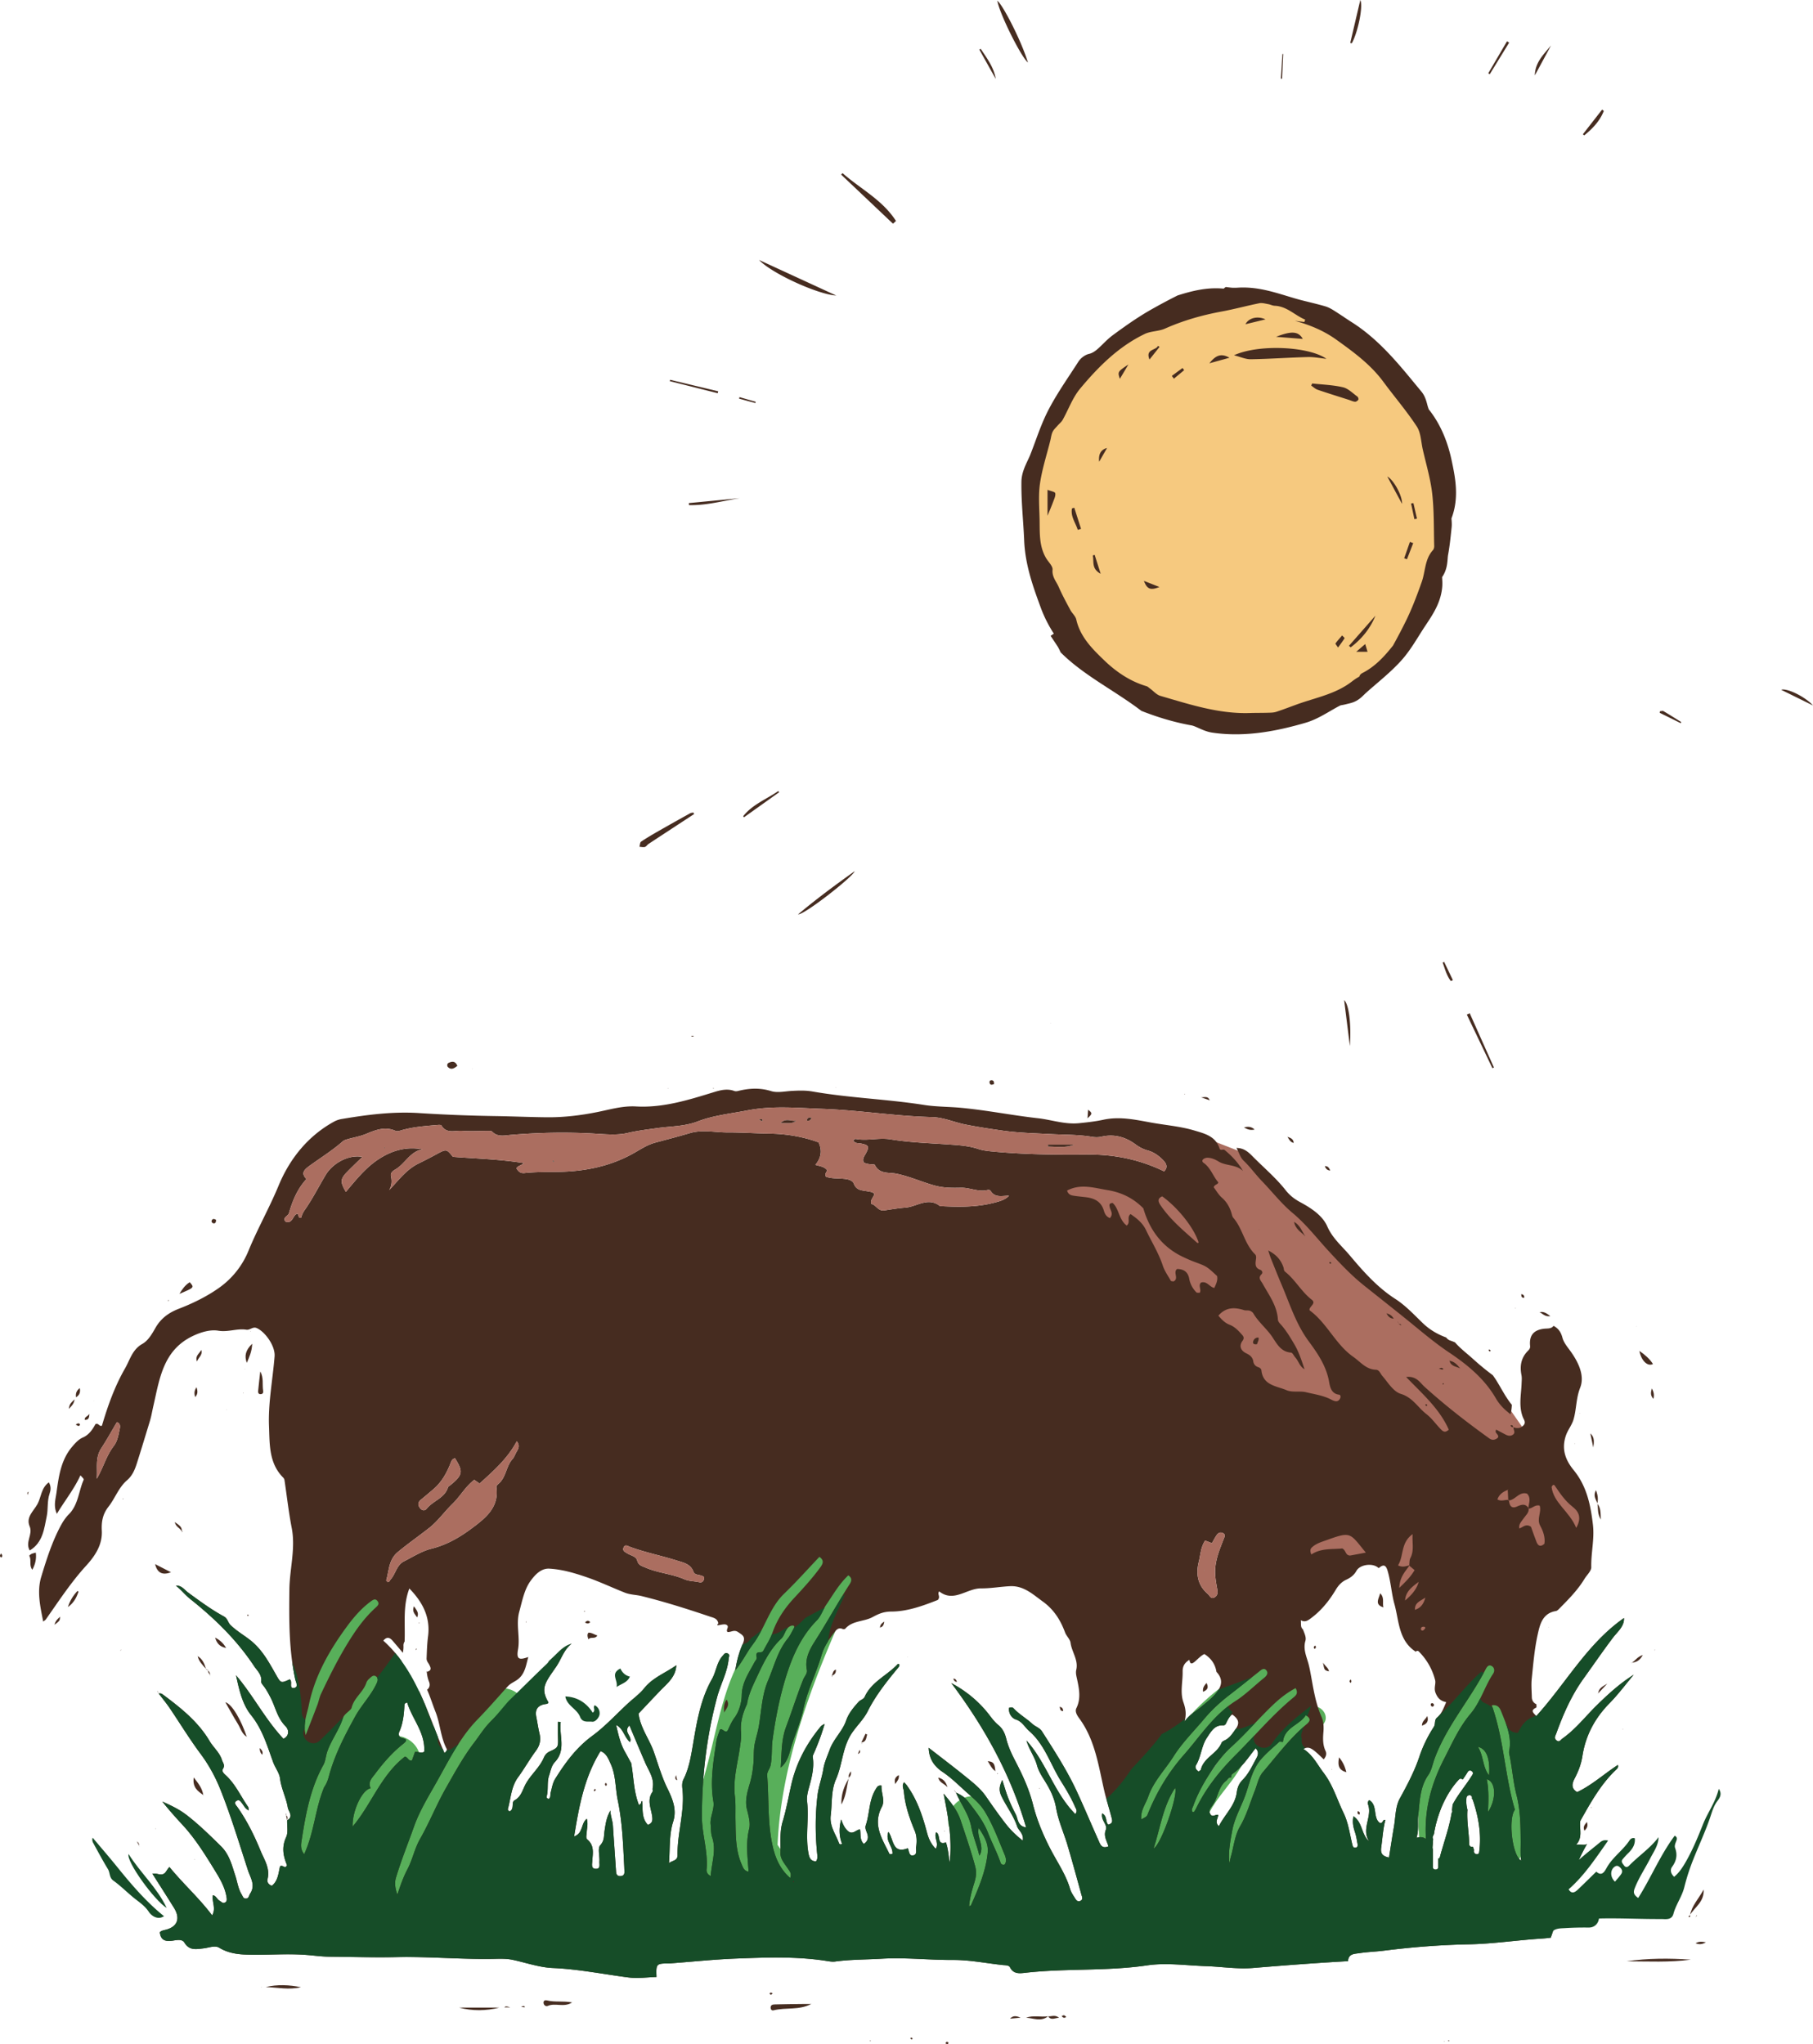 <svg xmlns="http://www.w3.org/2000/svg" width="306.361" height="345.337"><path fill="#462C20" d="M245.276 87.567c1.356-3.54.605-7.05.002-9.875-.724-3.381-2.021-6.256-3.858-8.551a4.536 4.536 0 0 0-.088-.271c-.062-.169-.107-.352-.155-.532-.173-.65-.389-1.459-.985-2.179l-.996-1.206c-2.957-3.592-6.016-7.307-10.108-10.08a27.874 27.874 0 0 0-.697-.457c-.444-.28-.88-.572-1.315-.863-.455-.303-.91-.607-1.371-.9l-.111-.07c-.448-.287-1.006-.642-1.706-.845-.89-.258-1.789-.479-2.689-.702-.409-.1-.819-.201-1.228-.305-.836-.214-1.666-.467-2.495-.719-2.591-.786-5.271-1.6-8.303-1.41-.487.03-.878.027-1.191-.009l-.874-.103-.34.276c-2.758-.264-5.289.369-7.621 1.101l-.166.051-.154.079a98.737 98.737 0 0 0-4.535 2.435c-2.211 1.271-4.3 2.759-6.227 4.178-.652.479-1.189 1.007-1.707 1.519-.916.901-1.518 1.463-2.311 1.654-.725.174-1.42.69-1.861 1.381-.457.717-.926 1.428-1.395 2.139-1.228 1.866-2.498 3.795-3.57 5.844-.938 1.788-1.628 3.665-2.295 5.48-.26.707-.52 1.413-.795 2.112-.131.337-.292.673-.451 1.012-.496 1.053-1.059 2.246-1.08 3.621-.032 2.157.114 4.309.255 6.39.081 1.184.161 2.367.209 3.551.167 4.184 1.569 7.996 2.806 11.357a22.012 22.012 0 0 0 2.204 4.38l-.54.379 1.119 1.688c.209.313.39.695.569 1.096 3.916 3.921 9.185 6.473 13.646 9.887 2.879 1.132 5.668 1.951 8.465 2.452.326.059.752.249 1.201.451.67.301 1.429.642 2.324.774 5.848.869 11.468-.427 15.711-1.653 1.549-.448 2.891-1.225 4.188-1.977.584-.338 1.168-.679 1.73-.961.11-.039.23-.053.349-.074.216-.041.432-.083.64-.14.092-.025.186-.046.279-.068.418-.097.988-.229 1.549-.561.523-.31.912-.691 1.225-.999.092-.09.183-.179.277-.265.576-.519 1.166-1.024 1.756-1.53 1.414-1.213 2.877-2.468 4.186-3.909 1.193-1.316 2.117-2.789 3.01-4.213.301-.479.601-.959.91-1.43l.316-.476c1.202-1.806 2.564-3.854 2.736-6.549a9.184 9.184 0 0 0-.012-1.058 9.315 9.315 0 0 1-.019-.415c.78-1.124.872-2.29.935-3.084.018-.225.031-.449.072-.67.262-1.405.409-2.811.551-4.17l.049-.472c.047-.434.021-.833.001-1.153-.012-.13-.027-.26-.021-.383z"/><path fill="#F6C97F" d="M242.014 83.398c-.287-2.524-1.037-4.997-1.6-7.488-.295-1.302-.312-2.801-1.002-3.853-1.723-2.629-3.791-5.03-5.662-7.566-2.15-2.915-5.028-5.014-7.911-7.084-2.106-1.513-4.491-2.523-7.04-3.197l1.607.194c.051-.133.101-.265.15-.398-1.754-.721-3.09-2.27-5.177-2.348-.357-.014-.704-.211-1.063-.271-.504-.085-1.041-.251-1.518-.155-2.125.427-4.221 1.005-6.352 1.397-3.312.61-6.512 1.522-9.598 2.893-1.061.471-2.369.4-3.41.9-4.432 2.13-7.85 5.552-10.934 9.26-1.262 1.517-1.951 3.505-2.938 5.259-.213.377-.59.661-.879.996-.287.335-.639.645-.82 1.032-.209.443-.262.958-.381 1.443-.605 2.44-1.402 4.853-1.755 7.329-.293 2.059-.085 4.192-.058 6.293.027 2.136-.061 4.3 1.084 6.245.39.663 1.162 1.357 1.104 1.975-.114 1.226.64 1.989 1.046 2.923.576 1.324 1.273 2.597 1.955 3.872.301.564.877 1.039 1.009 1.625.665 2.964 2.773 5.021 4.774 6.94 1.973 1.893 4.338 3.511 7.088 4.316.219.064.401.257.596.397.582.422 1.104 1.052 1.752 1.24 4.939 1.434 9.847 3.065 15.096 2.9 1.029-.032 2.061-.016 3.089-.047.464-.014.95-.014 1.383-.154 1.212-.393 2.398-.858 3.598-1.29 3.124-1.124 6.458-1.716 9.189-3.827.374-.29.808-.596 1.255-.828.072-.244.242-.468.546-.622 2.122-1.076 3.696-2.793 5.148-4.623a95.057 95.057 0 0 0 2.247-4.29c1.018-2.087 1.837-4.28 2.613-6.471.633-1.786.496-3.837 1.892-5.367.149-.165.222-.465.216-.699-.082-2.95-.006-5.923-.339-8.851z"/><path d="M141.312 49.93c-3.052-.158-10.894-3.719-13.048-6.009l13.048 6.009zm1.066-20.678c3.005 2.659 6.729 4.496 9.026 8.082l-.507.461a54140.35 54140.35 0 0 1-8.763-8.297l.244-.246zm-25.097 108.287c-2.564 1.68-5.13 3.357-7.69 5.043-.222.146-.379.44-.612.506-.283.08-.614-.01-.924-.026.086-.296.079-.734.276-.866.986-.662 2.017-1.261 3.049-1.851 1.735-.993 3.48-1.967 5.228-2.936.164-.091.377-.093.567-.136l.106.266zM168.531.119c1.025.835 4.186 7.082 5.167 10.451-1.243-1.084-4.85-8.383-5.167-10.451zm-33.672 154.357c3.153-2.643 6.309-4.97 9.552-7.282-.194.873-8.575 7.441-9.552 7.282zm113.495 16.712l4.089 9.163-.255.119-4.324-9.053.49-.229zM229.865 0c.527 1.105-.46 5.613-1.443 7.315-.086-.019-.172-.039-.259-.057L229.865 0zm-1.763 176.729c-.32-2.567-.641-5.134-.967-7.758.765.647 1.238 3.882.967 7.758zM116.393 84.998l8.638-.835c-2.863.446-5.686 1.26-8.606 1.17a34.615 34.615 0 0 1-.032-.335zm15.267 48.851l-5.944 4.235a22.05 22.05 0 0 0-.134-.19c1.579-1.988 3.935-2.864 5.935-4.25l.143.205zM271.014 18.736c-.67 1.719-1.904 2.993-3.305 4.134l-.236-.185 3.255-4.172.286.223zm35.347 100.453l-5.381-2.649c1.024-.341 4.141 1.239 5.381 2.649zM121.282 66.433l-8.104-2.039.055-.228 8.125 1.942-.076.325zm138.075-53.694c.037-2.205 1.508-3.563 2.737-5.058l-2.737 5.058zm-7.872-.353l3.167-5.408.366.221-3.28 5.34-.253-.153zM165.722 8.25c1.04 1.59 2.22 3.103 2.537 5.085l-2.77-4.958.233-.127zm118.28 113.927l-3.545-1.749.035-.264c.203-.01.455-.104.602-.018 1.012.595 2.002 1.227 2.998 1.847-.03.061-.061.122-.09.184zm-39.967 40.339c.49 1.026.981 2.051 1.473 3.077l-.342.156c-.719-.926-.99-2.05-1.385-3.12l.254-.113zm-27.596-149.23l.262-4.165.131.006-.184 4.17-.209-.011zm-91.481 53.806l2.745.792-.062.213-2.757-.75.074-.255zm58.913 120.396c.726.562.723.689-.104 1.45.034-.456.066-.91.104-1.45zm40.266-126.869c-1.047-.106-2.098-.325-3.143-.297-3.213.086-6.422.321-9.635.373-.881.014-1.77-.408-2.839-.675 4.243-1.933 12.698-1.482 15.617.599zm-2.407 4.167c1.74.195 3.514.248 5.209.644.884.206 1.637 1.002 2.426 1.565.128.092.238.421.172.524-.111.175-.379.372-.562.355-.358-.034-.703-.211-1.056-.324-1.765-.566-3.535-1.111-5.288-1.711-.387-.133-.708-.458-1.059-.694l.158-.359zm-44.72 17.969c.567.229 1.245.325 1.302.565.097.417-.155.937-.323 1.391-.301.813-.646 1.61-.979 2.427v-4.383zm50.935 26.354l4.476-5.091c-.89 2.202-2.333 3.942-4.179 5.346l-.297-.255zm-7.8-51.851l-4.515-.353c2.592-1.019 3.776-.96 4.515.353zm16.768 27.864l-2.48-4.608c.937.439 2.544 3.11 2.48 4.608zm-55.38.656l1.14 3.568-.554.167c-.37-1.192-1.235-2.239-.979-3.617l.393-.118zm26.226-25.339l-3.396.94c1.018-1.286 1.927-1.776 3.396-.94zm6.083-6.481l-3.382.822c.523-1.05 2.005-1.46 3.382-.822zM185.99 96.933c-1.609-.849-1.094-2.088-1.334-3.084l.317-.106 1.017 3.19zm7.313 1.208c1.02.401 1.75.689 2.618 1.032-1.483.589-2.082.4-2.618-1.032zm-4.069-34.139c-.389-1.194-.389-1.194 1.446-2.426-.454.764-.91 1.528-1.446 2.426zm49.571 27.757c-.354.909-.706 1.819-1.059 2.729l-.467-.171.968-2.762c.187.067.372.135.558.204zM226.102 109.4c-.221-.344-.477-.625-.43-.69.339-.475.738-.905 1.119-1.35.146.16.447.414.416.465-.307.503-.668.971-1.105 1.575zm-30.164-50.792l-1.693 2.129c-.744-1.804 1.107-1.507 1.44-2.312l.253.183zM185.737 78.01c-.114-1.096.132-2.003 1.333-2.322-.445.773-.888 1.547-1.333 2.322zm44.958 30.801l.393 1.308h-1.912l1.519-1.308zm-30.599-46.268l-1.733 1.434-.345-.474 1.812-1.331.266.371zm38.744 22.46l.6 2.619-.432.096-.568-2.656.4-.059z" fill="#462C20"/><path fill="#58AF5A" d="M142.311 264.203c-.459-2.361-2.805-4.259-5.196-2.434-5.085 3.885-7.615 9.16-9.313 14.88a4.021 4.021 0 0 0-.935.896c-4.392 5.787-5.514 13.801-7.35 20.646-1.851 6.901-3.974 14.139-1.079 21.061.819 1.956 2.731 2.634 4.41 2.387a3.98 3.98 0 0 0 1.663.461c.062.574.13 1.148.208 1.726.636 4.687 7.75 2.69 7.119-1.963a54.623 54.623 0 0 1-.411-4.413c.566.595 1.141 1.177 1.708 1.747 1.678 1.687 4.288-.923 2.61-2.61-1.486-1.495-3.168-3.086-4.351-4.904.642-14.768 6.539-29.104 12.562-42.438.953-2.111-.1-4.086-1.645-5.042zm-77.822 29.996c-.842.705-1.802 1.482-2.805 2.32 1.506-3.425 3.028-6.843 3.922-10.492 1.129-4.614-5.988-6.582-7.12-1.963a23.75 23.75 0 0 1-.511 1.773c.167-1.201.362-2.357.512-3.336.537-3.497 3.066-4.961 5.965-6.682 4.082-2.424.373-8.809-3.727-6.375-3.835 2.277-7.75 5.001-9.139 9.484-.775 2.504-.536 5.403-.901 7.99-.351 2.488-.495 4.635-.025 7.135.316 1.682 1.444 2.489 2.716 2.631-.112.297-.232.59-.335.889-1.484 4.29-2.736 8.543-3.133 13.082-.183 2.096 1.164 3.254 2.757 3.49 2.002 3.541 8.261 1.598 6.802-2.658-.834-2.434 2.621-4.98 4.167-6.532a92.01 92.01 0 0 1 6.075-5.536c3.647-3.053-1.599-8.252-5.22-5.22zm16.761-6.449c-.225.65-.455 1.293-.691 1.93a3.911 3.911 0 0 0-.747.607c-2.838 2.979-4.555 6.426-6.158 10.092-.646.789-1.265 1.602-1.79 2.512-1.534 2.656-2.418 5.676-3.634 8.496a82.755 82.755 0 0 1-3.963 6.188c-2.447 3.448 2.936 7.456 5.798 4.474 1.568-1.635 2.671-3.439 3.591-5.322 1.802-2.91 3.438-5.911 4.836-9.055.503-1.13.974-2.281 1.453-3.426 1.499-1.812 3.215-3.459 4.493-5.457 1.774-2.772 2.862-5.988 3.931-9.076 1.557-4.5-5.573-6.434-7.119-1.963zm89.911 29.659c-1.081-4.12-2.562-8.081-4.233-11.995-1.861-4.355-8.223-.599-6.375 3.727a73.238 73.238 0 0 1 2.781 7.713c.066.22.168.504.283.823a2.381 2.381 0 0 0-.651.537c-.589.723-1.002 1.271-1.255 2.193-.266.966-.17 1.638-.027 2.604.16 1.086 1.176 2.023 2.184 2.44.367 2.772 4.85 4.478 7.025 1.426 2.041-2.862 1.09-6.332.268-9.468zm41.187-35.94c-5.168 2.289-10.395 6.781-13.681 11.368-1.919 2.678-3.19 5.679-4.13 8.802-1.057.615-1.956 1.697-2.611 2.547-2.186 2.832-1.213 4.574.842 5.045-.104.551-.208 1.102-.309 1.647-.37 2.007 2.218 3.273 3.373 1.423a22.007 22.007 0 0 0 2.051-4.236c.842-.125 1.608-.747 1.574-1.776l.1-2.358c.153-1.029-.46-1.797-1.221-2.132.684-2.069 1.547-4.067 2.72-5.916 2.914-4.597 8.219-9.039 13.155-11.225 2.168-.961.292-4.142-1.863-3.189z"/><path fill="#58AF5A" d="M217.995 284.516c-4.556 3.199-8.305 5.488-10.737 10.6-2.171 4.561-6.432 7.814-7.449 12.92-.462 2.32 3.096 3.314 3.561.982.869-4.365 4.537-7.092 6.542-10.895 1.013-1.92 1.585-3.918 3.165-5.498 1.891-1.891 4.598-3.387 6.782-4.921 1.928-1.354.086-4.558-1.864-3.188z"/><path fill="#58AF5A" d="M220.865 288.843c-4.642 4.6-9.559 9.242-11.788 15.521-1.04 2.927-5.003 9.707-1.41 12.046.567.37 1.29.296 1.862 0l.512-.263c1.297-.668 1.092-2.123.254-2.899.062-.257.102-.62.111-1.118l.993-3.029c.751-2.294 1.374-4.686 2.562-6.805 2.295-4.094 6.211-7.566 9.516-10.842 1.69-1.675-.92-4.285-2.612-2.611zm37.348 15.36a1.913 1.913 0 0 0-.41-1.001c.086-1.222.137-2.44.104-3.657-.104-3.957-1.999-7.606-3.437-11.214-.483-1.212-1.801-1.454-2.725-1.052a52.036 52.036 0 0 0 1.945-3.795c.982-2.144-2.198-4.021-3.188-1.861-2.693 5.881-7.314 11.062-9.506 17.088-2.205 6.061-1.225 12.647-.273 18.857.358 2.342 3.916 1.348 3.56-.98a119.768 119.768 0 0 1-.583-4.208c-.131.448-.258.896-.373 1.343a.405.405 0 0 1-.287.302v1.403c0 .594-.924.594-.924 0v-3.031a.446.446 0 0 1-.057-.239c.007-.245.037-.498.057-.747v-.29a.5.5 0 0 1 .035-.175c.009-.077.01-.152.018-.229a.467.467 0 0 1-.047-.477c.059-.129.12-.256.18-.385.222-1.354.58-2.727 1.094-4.043.15-2.914.773-5.764 2.266-8.403 1.645-2.909 3.457-5.647 5.137-8.487.021.127.058.256.111.391.834 2.092 1.757 4.121 2.412 6.215a25.965 25.965 0 0 0-1.628-1.438l-.104-.439c-.551-2.311-4.111-1.332-3.561.981l1.733 7.272c.408 1.713.552 3.738 1.849 5.041.542.543 1.398.655 2.078.361-.16 1.896-.293 3.795-.275 5.721.021 2.182 2.914 2.378 3.625.492 1.177-3.119 1.543-6.003 1.174-9.316z"/><path fill="#AB6E60" d="M204.15 192.434l6.349 2.484 25.116 25.668 9.227 6.888 5.4 3.601 8.281 11.867s-1.104 3.865-6.072 3.865c-4.969 0-30.36.827-30.36.827s-18.769-11.592-17.94-12.972c.828-1.381-.275-15.456-.275-15.456h5.244l-1.104-8.556-7.728-15.18 1.932-2.209 1.93-.827z"/><path fill="#462C20" d="M268.181 311.531c-.464.31-1.165.008-1.864.148 1.158-1.219.57-2.609.704-3.914.012-.119.079-.236.14-.344 1.666-2.955 3.322-5.916 5.792-8.312.249-.242.597-.477.438-.924-2.312 1.498-4.363 3.395-6.885 4.59-1.09-.65-.852-1.49-.406-2.34.619-1.184 1.09-2.422 1.293-3.741.538-3.495 2.107-6.421 4.588-8.942 1.469-1.496 2.729-3.197 4.081-4.807-2.341 1.471-4.327 3.285-6.261 5.184-1.912 1.878-3.562 4.033-5.781 5.593-.3.21-.535.739-1.039.283-.43-.388-.133-.786-.002-1.147 1.19-3.282 2.555-6.418 4.645-9.32 1.64-2.279 3.229-4.604 4.929-6.854.763-1.009 1.931-1.893 1.866-3.32-6.216 4.336-9.808 11.039-14.822 16.565-.371-.486-1.141-.906-.008-1.429.084-.037.031-.368.038-.57-.511-.227-.764-.643-.778-1.177-.031-1.053-.123-2.116-.015-3.157.259-2.475.46-4.976.994-7.396.375-1.697.79-3.642 3.083-4.016.252-.041.487-.312.689-.516 1.511-1.526 3.018-3.061 4.143-4.912.404-.666 1.166-1.338 1.15-1.993-.056-2.395.562-4.733.28-7.158-.392-3.364-1.046-6.536-3.269-9.251-1.359-1.66-2.08-3.51-1.307-5.801.339-.999 1.021-1.767 1.309-2.773.498-1.743.403-3.535 1.113-5.337.826-2.101-.385-4.468-1.771-6.343-.504-.682-1.021-1.318-1.236-2.124-.229-.854-.633-1.526-1.496-1.976-.393.533-1.006.42-1.572.483-1.781.2-2.566 1.119-2.389 2.909.042.426-.162.619-.387.848-1.128 1.146-1.376 2.527-1.077 4.049.098.496.044.98.024 1.479-.072 1.891-.516 3.796.221 5.672.164.421.619.927.004 1.468-.521.459-1.027.406-1.59.24-.04.414.408.874-.098 1.234-.482.344-.951.148-1.406-.098-.473-.253-.949-.498-1.424-.748-.098.194-.133.402.015.576.255.299.562.629.093.928-.377.238-.795.316-1.264-.021-3.797-2.729-7.48-5.59-10.953-8.731-.757-.685-1.371-1.861-3.104-1.645 2.785 2.881 5.668 5.392 7.206 8.898-.708.67-1.091.194-1.462-.194-.777-.812-1.441-1.765-2.319-2.439-1.441-1.108-2.31-2.802-4.315-3.412-1.292-.395-2.186-1.943-3.159-3.071-.318-.37-.491-.997-1.046-1.009-1.683-.041-2.633-1.34-3.83-2.174-2.993-2.088-4.419-5.674-7.354-7.84-.051-.037-.046-.15-.059-.195.127-.574 1.153-1.032.385-1.626-1.748-1.351-2.774-3.358-4.488-4.717-.275-.218-.201-.507-.291-.763-.416-1.192-1.16-2.121-2.572-2.832.203.613.299.963.434 1.297.606 1.51 1.205 3.023 1.842 4.521 1.375 3.233 2.414 6.608 4.553 9.505 1.519 2.055 2.979 4.185 3.45 6.832.159.891.37 2.046 1.693 2.205.222.027.289.299.217.516-.114.342-.362.605-.726.594-.275-.01-.562-.145-.814-.277-1.341-.707-2.864-.908-4.285-1.253-.988-.239-2.279.08-3.262-.337-1.674-.715-3.975-.787-4.254-3.337-.036-.333-.318-.481-.598-.579a1.143 1.143 0 0 1-.77-.92c-.111-.771-.588-1.104-1.225-1.413-.9-.438-1.221-1.233-.621-2.06.354-.488.215-.748-.059-1.057-.607-.688-1.239-1.365-2.125-1.703-.805-.306-1.336-.912-1.875-1.522 1.252-1.442 2.703-1.455 4.326-.94.347.109.816-.042 1.188.197.139.089.297.188.375.324.799 1.384 2.041 2.407 2.988 3.682.883 1.186 1.503 2.84 3.405 2.977.258.018.47.547.721.823.561.62.735 1.532 1.556 1.989-.486-1.473-.971-2.956-1.748-4.267-.711-1.198-1.436-2.424-2.408-3.46-.162-.175-.33-.426-.342-.649-.132-2.339-1.508-4.147-2.582-6.077-.307-.553-.836-.961-.177-1.61.267-.263.056-.64-.203-.729-.905-.308-.864-.952-.759-1.7.042-.303.119-.679-.16-.951-1.774-1.728-2.075-4.332-3.673-6.167-.128-.147-.185-.372-.237-.57-.294-1.104-.807-2.044-1.691-2.822-.564-.496-.949-1.198-1.365-1.743.15-.505.725-.451.775-.836-.916-1.05-1.27-2.43-2.467-3.277-.582-.41.078-.881.631-.875.675.005 1.301.278 1.88.633 1.278.781 2.964.461 4.134 1.609-.823-1.425-1.895-2.548-3.105-3.547-.256-.211-.719.191-.869-.277-.668-2.064-2.486-2.493-4.246-3.02-2.407-.72-4.91-.901-7.363-1.351-2.676-.491-5.291-1.055-8.027-.466-1.336.287-2.703.438-4.074.578-2.422.248-4.656-.576-6.98-.836-4.391-.491-8.74-1.375-13.135-1.773-2.019-.184-4.094-.157-6.094-.471-6.251-.986-12.594-1.176-18.822-2.266-1.219-.215-2.353-.169-3.536-.105-1.165.062-2.423.359-3.479.033-1.925-.596-3.744-.486-5.619-.02-.192.049-.428.064-.608-.002-1.173-.432-2.312-.156-3.424.187-4.302 1.325-8.615 2.687-13.182 2.427-2.269-.129-4.35.504-6.501.938-2.827.572-5.717.918-8.575.891-2.854-.027-5.73-.154-8.584-.201a265.22 265.22 0 0 1-12.964-.506c-4.463-.293-8.803.273-13.156 1.006a4.12 4.12 0 0 0-1.293.455c-4.434 2.443-7.487 6.332-9.329 10.782-1.557 3.764-3.564 7.284-5.1 11.034a14.239 14.239 0 0 1-4.908 6.205c-2.074 1.481-4.443 2.644-6.83 3.566-1.781.688-3.081 1.662-3.993 3.27-.582 1.025-1.23 2.139-2.209 2.684-1.686.938-2.103 2.732-2.903 4.117-1.738 3.008-2.926 6.339-3.911 9.683-.449.241-.562-.518-1.101-.245-.476.863-1.067 1.789-2.11 2.245-.754.331-1.255.907-1.775 1.507-1.939 2.242-2.31 5.019-2.692 7.787-.157 1.137-.548 2.294.062 3.604 1.357-2.254 2.923-4.186 3.978-6.499.573.607.605.621.51.84-.825 1.919-.883 4.156-2.481 5.758-.576.579-1.022 1.278-1.417 2.022-1.435 2.71-2.353 5.619-3.233 8.522-.749 2.469-.18 4.976.334 7.567.251-.202.368-.261.433-.354 2.178-3.086 4.234-6.254 6.796-9.061 1.516-1.66 2.796-3.549 2.671-5.949-.079-1.512.155-2.808 1.126-4.041 1.122-1.426 1.715-3.249 3.131-4.465.905-.777 1.325-1.793 1.665-2.859.755-2.371 1.471-4.752 2.198-7.131.26-.852.399-1.73.598-2.592 1.047-4.561 1.631-9.373 6.627-11.781 1.424-.686 3.006-1.135 4.337-.912 1.67.28 3.17-.42 4.755-.166.574.092 1.072-.533 1.684-.298 1.361.526 3.221 2.978 3.075 4.81-.312 3.938-1.101 7.855-.943 11.808.121 3.03-.034 6.245 2.411 8.679a.823.823 0 0 1 .209.439c.403 2.678.698 5.376 1.215 8.031.686 3.523-.354 6.954-.391 10.441-.055 5.095-.099 10.15.994 15.156.105.482.616 1.342-.227 1.461-.785.107-.32-.854-.55-1.283-.036-.068-.098-.123-.149-.182-1.511.688-1.5.682-2.343-.806-1.057-1.861-2.076-3.75-3.669-5.239-1.243-1.162-2.791-1.925-4.013-3.135-.447-.441-.467-1.094-1.101-1.438-2.128-1.156-4.078-2.596-6.034-4.025-.624-.457-1.105-1.242-2.085-1.184.882.685 1.561 1.57 2.416 2.249 4.123 3.276 7.861 6.909 10.787 11.322.538.812 1.356 1.476 1.221 2.632-.031.262.282.585.479.85.422.567.745 1.18 1.074 1.808.839 1.603 1.141 3.45 2.503 4.835.866.879.457 1.881-.315 2.166-3.11-3.325-5.115-7.334-8.002-10.715.531 2.414 1.032 4.852 2.558 6.748 1.915 2.379 2.721 5.205 3.727 7.959.346.947 1.039 1.77 1.158 2.752.207 1.707 1.037 3.229 1.307 4.888.107.661 1.033 1.513-.11 2.151-.037.959.202 2.043-.169 2.845-.77 1.657-.514 3.142.127 4.688.031.078-.078.214-.102.275-.392.284-.619-.31-1.051-.037-.281 1.119-.323 2.451-1.392 3.297-.596-.221-.846-.668-.731-1.119.468-1.841-.558-3.291-1.191-4.836-1.059-2.582-2.295-5.078-3.914-7.367-.218-.309-.67-.715-.108-1.047.475-.279.721.186.979.521.283.367.477.836 1.066 1.107-.052-.293-.031-.479-.112-.596-1.231-1.76-2.103-3.771-3.705-5.272-.328-.308-.829-.712-.546-1.149.403-.627-.02-1.018-.17-1.502-.39-1.26-1.433-2.094-2.082-3.189-1.934-3.27-4.84-5.586-7.827-7.811-.231-.174-.463-.321-.763-.214.639.843 1.315 1.659 1.905 2.535 1.717 2.547 3.326 5.184 5.152 7.636 1.446 1.94 2.553 4.003 3.418 6.185 1.75 4.411 3.121 8.962 4.589 13.475.427 1.313 1.331 2.538.362 3.979-.199.295-.178.766-.655.816-.486.053-.567-.361-.764-.684-.603-.982-.723-2.114-1.074-3.174-.583-1.76-.996-3.576-2.428-4.983-1.876-1.845-3.747-3.681-5.833-5.29-1.246-.959-2.649-1.613-4.07-2.252 1.086 1.379 2.237 2.666 3.414 3.938 2.094 2.262 3.742 4.901 5.358 7.529.886 1.441 1.783 2.903 2.065 4.625.062.377.145.782-.293.984-.371.172-.585-.168-.871-.32-.431-.228-.556-.821-1.137-.934-.198 1.116.579 2.217-.123 3.402-2.225-2.959-4.903-5.33-7.217-8.174-.519.541-.606 1.097-1.18 1.237-.542.134-1.026-.237-1.691-.093 1.257 1.985 2.474 3.872 3.656 5.779 1.129 1.824.526 3.248-1.543 3.717-.328.074-.652.15-.866.391.154 1.369.959 1.59 2.164 1.416.654-.096 1.604-.321 1.993.328.839 1.4 2.028 1.105 3.246.971.887-.098 1.912-.547 2.641-.102 1.359.83 2.864 1.084 4.305 1.145 3.524.146 7.077-.213 10.582.078 1.243.104 2.442.275 3.734.287 3.781.035 7.568.154 11.349.074 5.416-.114 10.817.387 16.23.299 1.122-.02 2.251-.079 3.362.155 2.268.478 4.52 1.287 6.803 1.384 4.334.187 8.557 1.051 12.829 1.6 1.588.205 3.129-.047 4.69-.084-.093-2.227-.031-2.287 2.12-2.285.166 0 .333-.025.499-.038 3.634-.274 7.264-.655 10.902-.794 5.146-.195 10.306-.389 15.429.441.41.065.841.121 1.247.066 2.596-.353 5.213-.318 7.818-.475 4.033-.242 8.038.232 12.059.211 2.823-.015 5.598.545 8.394.851.45.05 1.081.007 1.273.396.561 1.136 1.59 1.032 2.47.931 6.886-.793 13.841-.251 20.733-1.271 3.209-.474 6.568.027 9.857.134 2.668.087 5.357.527 7.995.311 5.341-.44 10.683-.854 16.056-1.15.076-1.291 1.12-1.229 1.92-1.352 1.355-.211 2.737-.246 4.1-.418 4.781-.602 9.59-.984 14.397-1.077 4.171-.079 8.274-.726 12.415-.973a19.79 19.79 0 0 0 1.428-.146c1.924-5.359 3.268-10.892 6.132-15.834zM20.237 241.37c-.215 1.019-.37 2.092-1.017 2.937-1.283 1.675-1.785 3.718-2.873 5.531.167-1.721-.308-3.516.759-5.141.931-1.419 1.747-2.912 2.646-4.426.553.192.58.653.485 1.099zm182.331 22.502c.296-1.185.326-2.483 1.076-3.595.395.149.738.281 1.145.437.258-.443.498-.925.802-1.362.257-.369.638-.566 1.087-.326.488.263.225.658.1.986-.638 1.672-1.35 3.303-1.438 5.152-.054 1.11.139 2.156.327 3.22.1.562.167 1.104-.39 1.459-.657.418-.844-.261-1.188-.556-1.716-1.465-2.027-3.385-1.521-5.415zm-2.726 18.56c-.016-.844.27-1.486 1.145-2.008.225 1.609 1.349-.449 2.53-.974 1.06.665 1.783 1.604 2.019 2.897.008.041.004.095.028.121 1.468 1.568.585 2.939-.524 4.094-.595.618-1.314 1.171-1.974 1.73-.985.836-2.166 1.457-2.922 2.6.36-1.176.226-2.185-.165-3.279-.598-1.679-.105-3.451-.137-5.181zM50.207 205.081c-.752.206-.733 1.787-1.993 1.29-.494-.74.467-.889.614-1.404.595-2.087 1.411-4.087 2.958-5.771-.944-.954-.443-1.531.443-2.178 1.904-1.388 3.917-2.629 5.695-4.191.206-.182.506-.275.78-.355 1.041-.3 2.131-.475 3.125-.886 1.642-.679 3.229-1.327 5.022-.522.26.117.663-.011.978-.103 1.934-.565 3.928-.712 5.917-.883.286-.024.754-.075.839.066.875 1.458 2.3.826 3.489.909 1.526.108 3.067.008 4.603.008.162.002.379.02.477.119.931.961 2.062.654 3.176.559 4.772-.405 9.556-.493 14.332-.205 1.833.109 3.682.284 5.438-.129 1.628-.384 3.263-.573 4.902-.807 2.297-.328 4.661-.275 6.868-1.125 2.696-1.037 5.537-1.311 8.339-1.858 4.305-.842 8.491-.429 12.758-.276 6.19.223 12.312 1.232 18.492 1.391 2.032.053 3.772.877 5.65 1.252 2.056.41 4.159.727 6.249 1.027 2.764.396 5.545.455 8.327.6 2.269.117 4.566.076 6.824.453.536.088 1.066.104 1.613-.022 2.12-.492 4.052.039 5.759 1.3.658.485 1.312.824 2.094 1.038.98.27 1.818.866 2.523 1.58.531.538.955 1.21.209 1.94-4.1-2-8.422-2.873-12.921-2.837-5.471.044-10.937-.003-16.384-.552-.703-.07-1.422-.166-2.087-.388-1.646-.55-3.341-.645-5.048-.767-3.271-.23-6.57-.334-9.795-.862-2.002-.327-3.936.313-5.886-.075-.109-.023-.256.151-.43.262.363.564.921.436 1.368.525 1.269.26 1.41.5.792 1.659-.252.476-.637.896-.377 1.512.387.259.844.292 1.299.337.206.021.544-.002.595.103.762 1.594 2.37 1.224 3.627 1.477 2.238.45 4.303 1.407 6.49 2.005 1.499.41 2.956.408 4.419.373 1.536-.037 2.979.77 4.527.375.144-.036.411.017.471.117.762 1.28 1.99.836 3.136.857-.701.726-1.616.944-2.485 1.172-2.902.76-5.867.74-8.837.592-.125-.006-.286.027-.369-.036-2-1.562-3.88.123-5.802.274-1.187.094-2.393.297-3.587.476-1.058.159-1.376-.953-2.185-1.085-.238-.721.397-1.11.511-1.699-.28-.346-.714-.355-1.099-.432-.928-.186-1.925-.104-2.369-1.307-.179-.484-.797-.709-1.446-.791-1.101-.139-2.249-.012-3.252-.377-.322-.502.164-.762.166-1.123-.445-.563-1.125-.641-1.963-.881.929-1.141 1.207-2.37.538-3.8-2.49-.921-5.295-1.427-8.195-1.478-2.395-.041-4.789-.208-7.183-.2-2.11.006-4.227-.511-6.333.106-1.949.57-3.914 1.09-5.876 1.613-1.416.377-2.588 1.203-3.851 1.897-3.896 2.143-8.131 2.976-12.578 3.044-1.883.029-3.782-.004-5.664.199-.713.078-1.07-.271-1.375-.807.255-.432.771-.461 1.281-.865-4.043-.657-7.968-.755-12.024-1.067-1.084-1.358-1.08-1.351-2.9-.365a78.166 78.166 0 0 1-2.893 1.491c-2.079 1.019-3.398 2.857-4.97 4.504.453-.768.485-1.555.3-2.384-.122-.544.367-.901.704-1.091 1.685-.948 2.491-3.053 4.64-3.426-2.752-.5-5.137.176-7.414 1.66-2.223 1.451-3.833 3.498-5.547 5.531-1.002-1.713-.955-2.187.285-3.449.798-.812 1.625-1.596 2.508-2.457-2.386-.451-5.043 1.13-6.166 2.986-1.203 1.99-2.24 4.082-3.581 5.986a3.991 3.991 0 0 0-.608 1.3c-.651.105-.252-.564-.677-.649zm68.787 61.38c-.017.598-.291.984-.84.853-.836-.201-1.698-.146-2.531-.509-2.094-.912-4.437-1.043-6.546-1.965-.615-.27-1.192-.367-1.406-1.193-.186-.721-1.078-.832-1.662-1.197-.413-.26-.878-.447-.621-1.018.255-.564.677-.238 1.059-.098 2.611.965 5.349 1.496 7.994 2.339 1.063.339 2.259.541 2.745 1.884.245.679 1.233.378 1.808.904zm-39.14-8.35c-2.092 1.57-4.318 2.889-6.95 3.539-1.626.402-3.122 1.368-4.646 2.139-1.244.629-1.396 2.115-2.252 3.061-.132.147-.159.391-.476.447-.076-.089-.282-.236-.259-.317.484-1.657.391-3.475 1.975-4.784 1.716-1.42 3.533-2.686 5.275-4.052 1.478-1.159 2.594-2.768 3.958-4.088 1.294-1.253 2.156-2.894 3.668-4.038.379.267.641.449.89.626 2.372-2.146 4.729-4.216 6.291-7.146.583.755.249 1.293-.055 1.814-.225.388-.399.898-.64 1.161-1.137 1.237-1.086 3.123-2.408 4.221-.198.164-.379.347-.341.628.447 3.323-1.792 5.11-4.03 6.789zm-11.481 19.066c.114-2.907-.317-5.876.799-8.801 2.215 2.261 3.586 4.829 3.161 8.079-.162 1.24-.198 2.475-.247 3.717-.02.486.291.75.466 1.111.213.441.47.932-.391 1.16-.015-.047-.043-.101-.062-.149.049.616.153 1.212.401 1.839.233.589.042 1.055-.326 1.342.535 1.219.928 2.503 1.42 3.743.805 2.029.851 4.285 1.883 6.247.106.203-.02.389-.364.715-1.492-3.469-2.692-7.068-4.283-10.438a1.407 1.407 0 0 1-.993-.874 7.322 7.322 0 0 1-.438-1.762 2.246 2.246 0 0 1-.894-.647c-.557-.642-.675-1.232-.645-1.829a21.8 21.8 0 0 0-3.084-3.444c.7-.855 1.245-.362 1.614.069.565.66 1.131 1.32 1.686 1.989.068-.375.121-.767.101-1.185a1.208 1.208 0 0 1 .207-.748c-.004-.045-.013-.09-.011-.134zm2.767-23.817c.673-.544 1.33-1.114 1.987-1.665 1.534-1.283 2.41-2.908 3.094-4.705.057-.15.147-.297.255-.414.079-.088.21-.125.393-.225 1.435 2.261 1.336 2.838-.707 4.517-.16.132-.407.241-.458.407-.562 1.836-2.523 2.27-3.588 3.6-.367.457-.808.336-1.156-.105-.418-.53-.318-1.006.18-1.41zm-7.683 18.264c-1.735 1.574-3.115 3.448-4.356 5.427-1.833 2.918-3.371 5.994-4.844 9.102-.282.596-.394 1.27-.627 1.891-.605 1.602-1.235 3.191-1.975 5.1-.481-2.004.217-3.512.53-5.055.999-4.936 3.46-9.227 6.37-13.203 1.132-1.546 2.452-3.114 4.07-4.303.409-.301.787-.582 1.17-.08.356.47.059.762-.338 1.121zm-7.895 28.546c-.172.653-.42 1.266-.812 1.816l.023-.025c-1.505 3.59-1.659 7.596-3.37 11.301-.722-.888-.523-1.766-.407-2.516.673-4.346 1.473-8.658 3.658-12.584.358-.643.39-1.5.654-2.25.696-1.986 2.018-3.666 2.657-5.682.226-.713 1.344-1.27 1.446-1.695.412-1.716 1.982-2.65 2.492-4.232.083-.26.286-.511.498-.691.331-.285.699-.746 1.183-.347.442.365.196.868.002 1.271-.949 1.98-2.516 3.557-3.571 5.477-1.791 3.253-3.501 6.538-4.453 10.157zm4.03 8.42c-.113-2.494 1.536-6.193 3.039-6.473-.522-1.047.239-1.74.755-2.434 1.366-1.829 2.858-3.555 4.656-4.99.525-.418 1.02-.836-.146-1.078-.53-.111-.579-.678-.424-1.027.634-1.438.796-2.945.866-4.484.008-.178.08-.413.47-.465.833 2.788 3.083 5.085 2.874 8.305-.489.354-1.027-.041-1.549.03l-.518 1.442c-.62.15-.609-.471-1.181-.644-4.054 3.118-5.706 8.14-8.842 11.818zm45.292 8.375c-.536.042-.748-.236-.782-.738-.174-2.6-.364-5.199-.533-7.8-.057-.862-.43-1.661-.41-2.548-.674 1.1-.828 2.298-1.01 3.498-.122.805.009 1.581-.713 2.371-.476.521-.079 1.809-.146 2.748-.034.473.235 1.261-.614 1.242-.81-.02-.625-.758-.596-1.264.074-1.309.411-2.64-.821-3.682-.323-.272-.13-.791-.116-1.205.024-.722.268-1.451.006-2.315-.571.501-.657 1.093-.869 1.608-.203.498-.358 1.018-1.267 1.4.841-5.158 1.731-10.025 4.462-14.423 1.001.341 1.342 1.312 1.743 2.204.872 1.939.75 4.079 1.175 6.109.771 3.682.897 7.428 1.09 11.166.012.25.016.501.032.751.031.471-.071.835-.631.878zm5.363-14.221c-.966 1.389-.208 2.793-.034 4.178.085.681-.007 1.125-.73 1.389-1.113-1.166-.83-2.639-.974-4.007-.252.028-.109.264-.198.37-.072.086-.162.156-.328.312-.934-2.334-.891-4.77-1.329-7.107l.015.016c-.366-.638-.697-1.291-1.052-1.905-.784-1.359-1.138-2.966-1.506-4.558 1.231.604 1.366 2.047 2.332 2.885.524-.934-1.214-1.688-.081-2.804.922 2.183 1.776 4.244 2.664 6.292.603 1.392 1.59 2.662 1.255 4.326-.041.201.065.471-.034.613zm11.482-10.598c-.01.018-.096.113-.132.225-.189.596-.445 1.182-.536 1.793-.499 3.373-1.099 6.745-.513 10.178.231 1.352-.617 2.584-.462 3.952.079.702.022 1.437.251 2.104.761 2.219-.1 4.323-.239 6.559-.569-.289-.737-.699-.7-1.102.28-3.072-.807-6.014-.793-9.068.032-6.799.803-13.475 2.575-20.059.592-2.201 1.753-4.222 1.957-6.531.029-.323.257-.646-.182-.854-.425-.201-.601.146-.817.38-1.028 1.116-1.107 2.675-1.82 3.933-1.952 3.447-2.565 7.248-3.219 11.086-.336 1.971-.664 4.027-1.599 5.869-.262.518-.245 1.094-.187 1.592.439 3.789-.874 7.439-.818 11.189.016.99-.827.897-1.448 1.378.189-2.463-.002-4.794.714-7.028.659-2.054-.155-3.906-.983-5.601-.977-2.001-1.568-4.108-2.297-6.176-.762-2.161-2.253-4.011-2.58-6.455 1.145-1.212 2.378-2.53 3.628-3.835 1.194-1.246 2.65-2.314 2.758-4.338-1.813 1.303-3.967 2.069-5.404 3.861-.812 1.014-1.873 1.76-2.815 2.633-1.979 1.837-3.826 3.859-5.99 5.445-2.69 1.973-4.566 4.541-6.277 7.285-.418.67-.536 1.534-.754 2.318-.096.345.054.758-.29 1.024-.291.007-.431-.212-.379-.392.331-1.166.008-2.392.417-3.569.271-.782.368-1.606.972-2.251 1.946-2.073.677-4.506.987-6.764l-.466-.035c0 .847-.015 1.693.003 2.538.038 1.71.087 1.8-1.343 2.45-.58.264-.838.593-1.054 1.09-.72 1.66-2.159 2.822-3.035 4.388-.547.978-.748 2.175-1.918 2.808-.589.318.021 1.436-.785 1.836-.257-.03-.377-.219-.319-.43.496-1.793.542-3.715 1.711-5.312 1.059-1.447 1.938-3.025 3.006-4.463.687-.926.87-1.838.61-2.926-.224-.932-.355-1.886-.542-2.827-.253-1.278.304-1.962 1.552-2.149.208-.031.418-.037.511-.275-1.468-2.455-.473-3.431 1.317-6.061.868-1.275 1.278-2.855 2.599-3.866-1.286.324-12.273 11.732-13.701 13.161-1.078 1.079-1.849 2.348-2.757 3.536-1.855 2.427-3.311 5.097-4.807 7.731-1.578 2.777-2.763 5.778-4.346 8.553-.94 1.648-1.274 3.502-2.129 5.117-.734 1.389-1.216 2.82-1.712 4.309-.327-.96-.53-1.896-.237-2.876.871-2.915 2.02-5.731 3.034-8.595 1.005-2.838 2.608-5.361 4.045-7.939 1.977-3.545 3.853-7.274 6.701-10.189 1.768-1.812 3.409-3.713 5.099-5.582.389-.433.942-.695 1.418-.993 1.516-.942 1.649-2.519 2.065-3.982-1.592.581-2.029.366-1.737-1.271.377-2.126-.379-4.216.211-6.38.496-1.817.856-3.771 1.914-5.211.625-.851 1.672-2.148 3.169-2.062 2.176.127 4.239.734 6.305 1.445 2.209.758 4.307 1.764 6.471 2.616.921.362 1.88.342 2.809.571 3.919.967 7.759 2.188 11.58 3.477.562.189 1.249.297 1.388 1.137-.684.701.803-.033 1.341.225.642.31-.148.84.207 1.223.569.09 1.099-.441 1.766.005.83.556 1.363.794.785 2.079-.606 1.346-1.003 2.876-1.231 4.396 1.156-1.367 1.895-2.981 2.933-4.337 2.067-2.699 2.802-6.176 5.316-8.6 2.064-1.99 3.976-4.14 5.966-6.229.905.632.545 1.237.104 1.839-1.336 1.82-2.862 3.484-4.396 5.134-1.61 1.733-2.886 3.637-3.663 5.897-.348 1.014-.967 1.934-1.466 2.895-.122.235-.285.375-.589.357-.55-.031-.749.238-.602.783.101.371-.204.613-.356.901-.941 1.782-2.124 3.409-2.159 5.617-.021 1.27-.492 2.784-1.194 3.722-.563.75-.86 1.555-1.224 2.281-.533.271-.687-.333-1.193-.308zm5.813 2.436c-.221 1.08-.124 2.223-.223 3.332-.099 1.107-.258 2.176-.578 3.285-.386 1.338-.906 2.895-.523 4.465.265 1.086.629 2.311.375 3.332-.595 2.395-.251 4.745-.097 7.217-.778-.131-.935-.691-1.162-1.209-1.062-2.42-1.003-4.993-1.054-7.553-.028-1.335.058-2.684-.097-4.004-.333-2.84.469-5.545.858-8.295.122-.863.244-1.687.171-2.564-.138-1.668.329-3.232 1.041-4.729l-.02-.013c.241-1.405.812-2.711 1.407-3.973 1.182-2.504 2.288-5.08 4.375-7.027.689-.644.655-1.851 1.725-2.189l-.012.045.015-.043c.595-.092.531.216.331.57-.307.542-.571 1.125-.959 1.602-1.7 2.088-2.299 4.688-3.322 7.083-1.039 2.433-1.119 5.108-1.554 7.69-.171 1.008-.495 1.986-.697 2.978zm55.585 14.714c-.074-.241-.129-.409-.172-.58-.002-.007.142-.067.15-.056.116.164.188.34.022.636zm4.131-1.03c-.473-.49-.135-1.408-1-1.9-.306 1.119.947 1.915.605 2.771-.426 1.07.177 1.872.441 2.802-1.152.476-1.388-.353-1.68-1.005-1.225-2.74-2.388-5.51-3.646-8.234-1.648-3.568-3.785-6.859-5.891-10.168-.413-.648-1.128-.809-1.646-1.289-.999-.927-2.221-1.604-3.16-2.621-.169-.184-.439-.221-.775-.074-.1.923.441 1.723 1.152 1.956 1.08.355 1.486 1.28 2.221 1.915 2.652 2.294 3.619 5.655 5.4 8.498.887 1.417 1.745 2.85 2.408 4.389.137.317.435.639.018 1.18-3.602-3.623-4.893-8.721-8.252-12.426.412 1.482 1.375 2.703 1.777 4.181.262.962.803 1.813 1.34 2.67.877 1.401 1.598 2.837 1.896 4.566.368 2.147 1.311 4.192 1.935 6.302.813 2.749 1.565 5.518 2.325 8.282.1.37.368.858-.184 1.098-.523.228-.751-.259-.965-.585-.297-.451-.602-.926-.751-1.437-.714-2.431-2.15-4.489-3.299-6.7-1.249-2.404-2.306-4.93-2.972-7.564-.65-2.574-1.736-4.938-2.95-7.27-.64-1.23-1.233-2.492-1.571-3.85-.228-.912-.596-1.71-1.358-2.328-.774-.629-1.313-1.481-1.947-2.244-1.639-1.974-3.634-3.568-5.968-4.823 5.555 7.405 9.988 15.331 12.634 24.379-1.458-.21-1.353-1.425-1.759-2.214a29.745 29.745 0 0 1-1.256-2.721c-.355-.9-.614-1.838-1.018-3.07-.573 1.202-.56 1.873-.071 2.862.824 1.666 1.979 3.163 2.573 4.942.258.769 1.17 1.244.961 2.436-1.122-.879-2.058-1.787-2.852-2.807-1.174-1.51-2.275-3.078-3.361-4.653-.965-1.401-2.295-2.415-3.585-3.463-1.933-1.567-3.921-3.068-6.1-4.764.062 2.056 1.112 3.249 2.384 4.104 1.521 1.025 2.772 2.307 4.125 3.503 1.113.985 2.219 1.905 3.008 3.208 1.391 2.291 2.295 4.795 3.32 7.245.209.497.389 1.187-.027 1.686-.445.083-.596-.13-.678-.37-.58-1.7-1.436-3.289-2.079-4.949-.812-2.085-2.153-3.745-3.476-5.455-.51-.66-1.227-1.061-1.967-1.413.814 1.949 2.175 3.62 2.586 5.803.309 1.626.987 3.202 1.373 4.864.97-1.605-.525-3.105-.113-4.689.844 1.295 1.68 2.586 1.516 4.199-.318 3.155-1.555 6.028-2.827 8.885-.024.055-.139.07-.313.152.107-1.421.49-2.72.889-4.006.289-.93.396-1.773.123-2.78-.713-2.618-1.592-5.178-2.449-7.747-.572-1.712-1.695-3.1-2.876-4.494.761 3.869 1.503 7.711 1.022 11.654-.18-1.115-.219-2.241-.624-3.41-1.63.557-.819-1.332-1.656-1.713-.44.904.532 1.816-.067 2.783-.85-.839-1.233-1.786-1.511-2.838-.733-2.789-1.663-5.505-3.378-7.877-.119-.166-.269-.31-.455-.521-.447.556-.084 1.07-.044 1.556.195 2.341.957 4.524 1.849 6.679.357.859.353 1.807.225 2.721-.068.492.227 1.252-.48 1.398-.734.156-.682-.673-.919-1.204-2.643 1.04-2.369-1.482-3.279-2.769-.594 1.484.784 2.486.688 3.701-.274.101-.472.123-.554-.044-1.213-2.497-2.85-4.882-1.245-7.89.579-1.086-.147-2.369-.064-3.58-.606-.098-.75.246-.981.617-1.167 1.879-1.001 4.113-1.685 6.119-.151.445.091.902.245 1.335.25.706.145 1.308-.571 1.782-.715-.695-.476-1.625-.634-2.453-.671.049-1.241.971-2.027.291-.585-.506-.885-1.197-1.159-1.976-.406 1.46-.344 2.93.147 4.101a.302.302 0 0 1-.514-.086c-.554-1.537-1.628-2.869-1.399-4.705.255-2.043.034-4.154.891-6.105 1.096-2.494 1.079-5.35 2.626-7.711.855-1.305 2.027-2.369 2.734-3.775 1.333-2.65 3.159-4.959 5.038-7.23.154-.186.351-.365.306-.649-.098-.142-.245-.114-.324-.03-1.776 1.885-4.375 2.939-5.52 5.454-.215.472-.724.517-1.034.862-.867.965-1.683 1.926-2.122 3.197-.615 1.777-2.109 3.071-2.762 4.869-.397 1.095-.893 2.129-1.083 3.307-.239 1.479-.796 2.912-.977 4.394-.395 3.231-.397 6.482-.083 9.728.048.492.172.99-.188 1.475-.898-.076-1.119-.567-1.275-1.447-.515-2.908.119-5.828-.224-8.734-.098-.836.171-1.743.4-2.583.437-1.602.822-3.194.562-4.872a.679.679 0 0 1 .065-.357c.739-1.668 1.403-3.364 1.944-5.26-.257.17-.509.266-.658.446-2.378 2.869-4.106 6.073-4.952 9.724-.49 2.109-.851 4.256-1.481 6.323-.543 1.776-.319 3.552-.377 5.326-.033.997.673 1.771 1.206 2.567.32.479.757.914.435 1.658-2.022-1.761-2.761-4.051-3.187-6.53-.613-3.563-.409-7.173-.699-10.753-.056-.685.441-1.127.571-1.743.303-1.438.141-2.894.338-4.327.496-3.605 1.191-7.169 2.274-10.65 1.097-3.527 2.569-6.834 5.211-9.52.731-.743 1.016-1.798 1.608-2.665 1.158-1.694 2.162-3.491 3.71-4.938.628.413.602.906.233 1.477-2.061 3.18-3.861 6.516-5.912 9.705-.881 1.371-1.707 2.96-1.323 4.805.123.59-.407 1.075-.622 1.613-1.054 2.63-1.889 5.342-2.886 7.984-.858 2.275-.74 4.557-.915 6.891.942-.762 1.337-1.893 1.607-2.909.625-2.346 1.709-4.554 2.202-6.901.677-3.224 2.197-6.125 3.11-9.25.405-1.386 1.25-2.631 2.149-3.783.315-.405.692-.881 1.369-.582.13.058.394.05.47-.038 1.225-1.396 3.127-1.169 4.57-1.938 1.08-.574 1.871-.953 3.257-.959 2.729-.012 5.427-1.021 7.816-1.96.511-.583-.145-.968.229-1.45 2.47 1.949 4.664-.525 7.078-.506 1.607.013 3.235-.283 4.861-.367 2.329-.12 3.854 1.347 5.569 2.588 1.874 1.355 2.988 3.125 3.763 5.221.229.619.846 1.143.928 1.757.207 1.549 1.348 2.897.967 4.552-.128.559.023 1.062.137 1.597.344 1.636.689 3.259-.124 4.901-.29.586.161 1.266.509 1.738 2.688 3.669 3.242 8.064 4.23 12.303.342 1.467.807 2.894 1.185 4.346.139.517.344 1.088-.548 1.278zm7.678 4.016c1.122-3.394 1.541-7.028 3.629-10.212.576 1.118-2.371 9.645-3.629 10.212zm-.985-5.8c-.174.432-.195.424-1.104.908-.151-1.545.761-2.642 1.185-3.869.889-2.572 2.832-4.515 4.261-6.768 1.494-2.354 3.468-4.298 5.24-6.41 1.243-1.482 2.685-2.803 4.231-3.992 1.67-1.285 3.316-2.602 4.965-3.912.396-.314.846-.754 1.266-.229.359.45.062.903-.392 1.266-1.628 1.304-3.117 2.815-4.862 3.928-3.67 2.34-5.932 5.946-8.709 9.101-2.624 2.978-4.604 6.315-6.081 9.977zm14.84-14.347c-.527.736-1.01 1.539-1.906 1.928-.184.08-.402.228-.472.397-.745 1.825-3.005 2.478-3.489 4.505-.029.123-.229.205-.381.332-.509-.329-.631-.758-.442-1.07.884-1.467.905-3.274 1.876-4.691.664-.971 1.228-2.107 2.701-2.041.415.019.506-.367.656-.662.227-.446.451-.898.907-1.164 1.094.796 1.27 1.464.55 2.466zm-6.681 13.418a3.277 3.277 0 0 1-.327.529c-.037.05-.141.05-.229.078-.33-.362-.046-.703.068-1.023.797-2.245 1.993-4.328 3.303-6.258.875-1.289 1.871-2.603 3.107-3.717 2.454-2.213 4.607-4.757 6.998-7.047 1.137-1.087 2.387-2.107 3.897-2.905.558.952-.064 1.33-.512 1.702-3.471 2.885-6.368 6.338-9.546 9.514-2.725 2.725-5.091 5.649-6.759 9.127zm3.733 1.062c-.437-.117-.96.496-1.321-.125-.369-.637.078-1.078.418-1.563.888-1.271.914-3.013 2.244-4.063.279-.221.402-.636.867-.564l-.031-.002c.059-.193.053-.48.184-.566 1.656-1.109 2.709-2.775 3.969-4.375.621.629.396 1.225.109 1.742-.693 1.26-1.283 2.589-2.325 3.629-.575.574-.858 1.271-.967 2.1-.296 2.254-2.037 3.732-3.021 5.707-.782-.714-.106-1.325-.126-1.92zm7.598-7.267c-.791.921-.968 2.113-1.398 3.188-.812 2.028-1.375 4.122-2.514 6.058-.859 1.461-1.041 3.322-1.516 5.007-.109.388-.185.786-.275 1.179-.209-1.894.148-3.706.488-5.527.41-2.195 1.572-4.1 2.286-6.172.554-1.602.915-3.275 1.79-4.749.969-1.629 2.482-2.758 3.836-4.029.129-.12.469-.016.652-.016.266-2.487 2.803-2.809 3.855-4.507 1.004.624.687 1.066.075 1.577-2.786 2.331-4.929 5.256-7.279 7.991zm22.108 9.277c-.296 1.71-.555 3.428-.839 5.205-1.073-.232-1.46-.65-1.316-1.684.218-1.554.304-3.127.702-4.674-.516-.098-.332.557-.883.543-1.293-.846-.348-3.012-1.84-3.889-.338.295-.224.647-.157.86.638 2.032-1.218 4.06.144 6.101-1.352-1.139-1.062-3.164-2.651-4.23-.238 1.057-.004 1.906.278 2.771.194.591.289 1.216.396 1.831.05.28.088.644-.311.7-.416.058-.482-.214-.576-.604-.422-1.775-.678-3.652-1.463-5.264-1.102-2.262-1.791-4.711-3.379-6.785-1.06-1.385-1.803-3.013-3.437-4.04 1.046-.433 1.38-.243 3.466 1.777.354-.438.56-.887.303-1.437-.481-1.027-.443-2.107-.354-3.196.072-.884.03-1.761-.331-2.581-1.102-2.497-1.419-5.185-1.939-7.824-.08-.408-.17-.816-.283-1.217-.346-1.23-.893-2.405-.491-3.771.183-.622-.188-1.303-.415-1.932l.003-.002c-.462-.381-.288-.911-.365-1.553.649.363 1.079.131 1.597-.246 1.81-1.314 3.167-2.99 4.301-4.883.432-.723.98-1.342 1.764-1.703.727-.338 1.318-.756 1.741-1.51.632-1.131 2.875-1.36 3.748-.451.706-.581 1.171-.709 1.515.449.555 1.862.655 3.852 1.153 5.621.78 2.773.669 6.17 3.604 8.045.155-.164.357-.189.508-.039a10.426 10.426 0 0 1 2.764 4.833c.162.63-.246 1.325.061 2.126.348.903.844 1.417 1.816 1.602-.46 1.041-.775 1.975-1.521 2.583-.561.455-.232 1.081-.593 1.63a21.967 21.967 0 0 0-2.44 5.052c-.834 2.472-2.048 4.751-3.301 7.04-.744 1.355-.702 3.145-.979 4.746zm3.822 1.864c.412-1.355.148-2.604.275-3.728.262-2.311.262-4.795 1.688-6.847.58-.835.731-1.835 1.062-2.743 2.021-5.534 5.965-9.951 8.624-15.104.204-.397.507-.902 1.038-.604.502.281.545.867.236 1.33-1.434 2.151-2.121 4.76-3.785 6.727-1.95 2.304-3.119 4.986-4.469 7.609-2.156 4.184-3.4 8.555-3.084 13.566-.604-.41-1.042-.334-1.585-.206zm12.259-10.536c-1.122-1.37-.901-3.242-1.892-4.825 1.453.331 2.074 1.94 1.892 4.825zm-6.306 6.303l-.027.044c-.412 2.519-1.332 4.97-1.969 7.423a.405.405 0 0 1-.287.302v1.403c0 .594-.924.594-.924 0v-3.031a.446.446 0 0 1-.057-.239c.007-.253.037-.515.057-.771v-.266c0-.058.016-.105.031-.153.009-.085.01-.168.02-.255a.46.46 0 0 1-.045-.472l.175-.373c.54-3.354 2.011-6.84 4.227-9.221.207-.223.476-.16.638.012.301-.428.594-.859.863-1.307.307-.509 1.104-.045.797.465-1.05 1.744-2.418 3.27-3.363 5.076-.027.317-.061.634-.104.949a.37.37 0 0 1-.032.414zm4.621 6.68c-.082.586-.971.335-.891-.246.01-.061.012-.123.02-.185a4.47 4.47 0 0 1-.18-.508c-.267.087-.618-.049-.625-.415-.031-1.904-.422-3.783-.308-5.691.002-.029.013-.053.019-.079-.158-.646-.258-1.305-.172-2.075.064-.584.988-.588.923 0-.005.047-.004.09-.008.135a.446.446 0 0 1 .146.205c.973 2.864 1.498 5.841 1.076 8.859zm1.499-6.797c.07-1.828.167-3.656-.209-5.54 1.575.398 1.649 3.381.209 5.54zm4.542-.389c-1.722-5.78-1.839-11.869-3.902-17.648 1.035-.146 1.361.481 1.578 1.027.852 2.151 1.844 4.287 1.354 6.721-.054.271.042.578.099.863.43 2.158.591 4.393 1.131 6.49.678 2.63.699 5.239.721 7.876.008 1.056-.069 2.122.067 3.268-1.555-.933-2.192-7.154-1.048-8.597zM48.168 206.318l.04.051z"/><path fill="#462C20" d="M92.618 305.374l.034.002.026-.336-.027-.003a20.19 20.19 0 0 0-.033.337zm41.599 12.585l-.125-.182c-.036.05-.08.095-.102.149-.008.021.039.091.054.089.058-.006.113-.035.173-.056zm131.199-14.666l.076-.055-.074-.033zm-16.357-22.322l-.049.07.076.014zm3.196-48.629a44.056 44.056 0 0 1-3.242-2.659c-1.079-.987-2.231-1.831-3.146-2.891a9.4 9.4 0 0 0-.77-.298 1.37 1.37 0 0 1-.718-.53c-1.405-.509-2.757-1.275-3.933-2.403-1.49-1.43-2.909-2.982-4.68-4.12-3.033-1.95-5.387-4.62-7.684-7.349-1.33-1.58-2.904-2.857-3.805-4.91-.811-1.848-2.746-3.097-4.608-4.102-.938-.506-1.749-1.143-2.4-1.973-1.667-2.121-3.737-3.848-5.618-5.758-.679-.688-1.436-1.4-2.721-1.408.482.818.607 1.574 1.235 2.172 1.108 1.055 2.005 2.327 3.073 3.43 1.734 1.793 3.268 3.787 5.189 5.391 2.345 1.956 4.18 4.375 6.236 6.594 1.83 1.973 3.691 3.948 5.811 5.639 2.431 1.939 4.873 3.865 7.292 5.818 2.323 1.876 4.584 3.826 7.073 5.492 3.126 2.094 6.01 4.451 7.934 7.779.617 1.066 1.464 1.914 2.482 2.681a7.683 7.683 0 0 0 .221-1.594c-1.02-1.229-1.762-2.742-2.6-4.084-.188-.306-.4-.611-.621-.917z"/><path fill="#164D28" d="M27.726 323.73c-1.122.738-2.18-.122-2.57-.713-.577-.875-1.331-1.443-2.083-2.016-1.359-1.031-2.532-2.28-3.912-3.267-.729-.521-.543-1.325-.919-1.942-.882-1.449-1.679-2.95-2.5-4.437a1.024 1.024 0 0 1-.08-.875c1.375 1.636 2.776 3.251 4.119 4.913 2.425 3.002 4.926 5.924 7.946 8.358l-.001-.021z"/><path fill="#462C20" d="M5.021 261.949c-.826-1.441.582-2.695-.012-4.076-.676-1.574.699-2.6 1.337-3.791.628-1.173.6-2.7 1.909-3.639.405.697.329 1.311.113 1.947-.418 1.23-.219 2.575-.468 3.767-.434 2.075-.63 4.457-2.879 5.792zm125.535 74.805c-.227-.119-.379-.143-.497 0-.021.027.031.16.082.191.17.104.285 0 .415-.191z"/><path fill="#164D28" d="M21.73 313.238c1.948 3.136 4.792 5.621 6.437 9.109-2.067-1.255-6.867-7.868-6.437-9.109z"/><path fill="#462C20" d="M274.861 331.361c3.607-.533 7.23-.529 10.861-.278-3.609.484-7.238.289-10.861.278zm-137.772 7.207c-2.059 1.094-4.291.546-6.379 1.074-.293.074-.483-.143-.492-.424-.018-.545.43-.566.789-.577 1.534-.042 3.068-.054 4.603-.073.493-.006.986 0 1.479 0zm-95.376-45.127c-.844-.5-1.055-1.445-1.524-2.201-.711-1.145-1.352-2.331-2.108-3.648 1.105.282 2.68 2.991 3.625 5.877l.007-.028zm9.14 42.293c-2.007.486-3.974.047-5.954-.027 1.997-.469 3.985-.367 5.954.027zm45.825 2.578c-1.428.897-2.833.021-4.109.58-.307.135-.67-.081-.72-.488-.049-.409.281-.517.568-.443 1.348.344 2.758.053 4.261.351zm-12.282.862c-2.261.572-4.54.609-6.824 0h6.824zM5.462 265.205c-.61-.789-.092-1.668-.521-2.369.325-.392.703-.404 1.109-.523.138 1.058-.096 1.995-.588 2.892zm38.517-33.499c.614 1.062.31 2.181.488 3.264.057.345-.074.576-.461.572-.347-.005-.413-.272-.389-.521.106-1.107.239-2.21.362-3.315zm241.599 91.898c.283-1.646 1.46-2.796 2.308-4.373.114 2.117-1.538 2.99-2.341 4.346l.033.027zm-8.557-95.372c.949.652 1.712 1.32 2.299 2.213-.91.483-1.98-.55-2.299-2.213zm-234.403-1.211c-.057 1.383-.529 2.29-.906 3.229-.453-1.168-.217-2.149.906-3.229zm-12.306-8.425c.469-.76.971-1.491 1.75-1.97.794.904.794.904-1.75 1.97zm-4.115 45.654l2.706 1.387c-1.485.536-2.307.112-2.706-1.387zm8.188 39.038c-.951-.653-1.895-1.31-1.646-2.985.824 1.036 1.461 1.884 1.616 3.014l.03-.029zm142.726 37.346c-1.195 1-2.48.325-3.732.253 1.225-.443 2.49-.066 3.729-.24l.003-.013zM13.267 268.889c-.325 1.043-.851 1.957-1.786 2.622.307-1.028.86-1.921 1.596-2.71.013-.014.11.051.19.088zm64.018-88.809c-.532.413-1.024.727-1.568.225-.225-.207-.185-.617.106-.745.539-.238 1.123-.362 1.462.52zm-40.933 96.583c.731.384 1.354.879 1.857 1.754-1.147-.202-1.601-.873-1.857-1.754zm184.234-67.767c-.666-.732-1.697-1.194-1.915-2.477 1.081.628 1.347 1.679 1.915 2.477zm48.646 35.657l-.497-2.383c.777.668.607 1.533.497 2.383zm-59.031-54.079c.576-.139 1.166-.224 1.806.354-.773.183-1.284-.056-1.806-.354zM33.289 230.022c-.378-.922.396-1.335.728-1.948.272.853-.513 1.291-.728 1.948zm-19.805 4.49c.127.715-.024 1.164-.638 1.558-.094-.675.072-1.112.638-1.558zm231.414-4.612c.848.093 1.354.682 1.844 1.291-.672-.342-1.593-.335-1.811-1.317l-.033.026zm-32.236-3.933c.104.449-.154.777-.26 1.136-.354.07-.713-.04-.668-.351.062-.43.366-.787.928-.785zm57.246 28.07c.621.715.543 1.587.604 2.682-.616-.982-.44-1.879-.583-2.708l-.021.026zm5.752 26.924c.621-.314.951-1.021 1.934-1.35-.492.967-1.128 1.234-1.907 1.307l-.027.043zm-240.812 1.038c-.587-.683-1.276-1.298-1.451-2.246l-.033.028c.867.502 1.212 1.34 1.452 2.246l.032-.028z"/><path fill="#462C20" d="M269.93 254.011c-.191-.646-.787-1.218-.244-2.243.337.873.385 1.551.227 2.267-.005.002.017-.024.017-.024zm-97.468 86.87l-1.774.172c.541-.621 1.155-.423 1.774-.172zm106.932-104.543c-.515-.586-.47-1.045-.254-1.76.306.619.421 1.053.254 1.76zm-9.32 49.756c.064-.908.863-1.231 1.537-1.652-.528.56-1.057 1.118-1.584 1.678l.047-.026zm-35.781-64.216c.472.155.908.344 1.209.909-.688-.043-.967-.459-1.209-.909zm-57.186 118.768c.562.07 1.167-.311 1.854.255-.743.031-1.357.495-1.85-.263 0-.004-.004.008-.004.008zM218.61 193.09c-.507-.102-.694-.436-1.056-1.023.692.231 1.001.436 1.056 1.023zM30.736 258.858c-.172-.673-1.024-.824-1.198-1.707.666.487 1.295.792 1.171 1.673l.027.034zm2.471-24.485c.221.691.233 1.145-.22 1.654-.18-.572-.206-1.006.22-1.654zm226.934-12.665c.667-.179 1.156.128 1.834.652-.931.138-1.316-.448-1.838-.677l.004.025zM9.224 274.501c.153-.72.575-.991.918-1.366-.03.67-.03.67-.918 1.366zm258.927 33.322c.231.708.011 1.034-.403 1.477-.299-.711.032-.995.403-1.477zm20.107 20.329c-.496.274-1.019.449-1.732.153.638-.356 1.178-.254 1.732-.153zM12.599 236.427c-.127.809-.487 1.056-.939 1.6.028-.786.367-1.06.939-1.6zm155.362-53.265c-.344.123-.672.219-.747-.283-.023-.151.04-.346.253-.363.477-.037.51.278.494.646zM36.52 206.115c-.039.335-.075.68-.55.539-.107-.03-.253-.28-.221-.375.142-.421.43-.404.771-.164zm167.888-20.223a614.64 614.64 0 0 0-1.447-.504c.535.021 1.19-.268 1.44.502l.007.002zM15.105 238.871c-.022.793-.235 1.045-.786 1.002-.034-.533.47-.521.786-1.002zm209.676-41.111c-.592-.046-.736-.374-.917-.736.491-.03.71.235.917.736zM.152 262.44c.219.232.332.474.067.699-.398-.203-.149-.461-.067-.699zm43.721 32.894c.435.383.593.671.444 1.123-.287-.269-.402-.562-.444-1.123zm116.375 49.719c.037.197-.044.289-.181.283-.106-.003-.209-.07-.313-.109.066-.088.117-.222.203-.248.086-.03.206.049.291.074zm19.908-4.282c-.294.204-.5.153-.74-.137.261-.202.465-.239.74.137zm76.914-122.132c.406.09.521.263.493.613-.414.035-.508-.177-.493-.613zm-13.139 12.638c-.343.246-.408-.036-.8-.014.507-.316.595-.091.8.014zM86.207 339.136h-.972c.186-.22.388-.187.972 0zm68.006 5.253c-.041.057-.076.15-.119.154-.068.007-.174-.025-.207-.078-.096-.148.005-.215.143-.202.064.007.121.081.183.126zm-141.426-103.7c.189-.104.29-.197.4-.209.101-.01.279.045.303.112.067.192-.071.312-.252.317-.096.004-.195-.089-.451-.22zm103.98-65.685h.465c-.145.234-.32.111-.465 0zM88.054 338.969c.286-.015.54-.076.569-.021.164.312-.136.118-.219.157-.049.022-.14-.05-.35-.136zM35.155 282.25c.264.216.367.498.341.833l.027.024c-.036-.324-.448-.507-.335-.888a.883.883 0 0 1-.033.031zm-12.059 28.879c.363.137.406.451.432.773l.042.027-.449-.828a5.872 5.872 0 0 0-.025.028zm218.076-73.734l-.091.165c-.059-.036-.142-.059-.171-.111-.066-.114-.043-.226.117-.21.053.005.098.101.145.156zM41.916 273.054a19.69 19.69 0 0 1-.169-.187c.056-.027.109-.065.167-.076.022-.005.083.055.079.08-.008.056-.044.108-.077.183zm209.979-44.906c-.047.086-.078.145-.111.203-.082-.065-.176-.123-.241-.203-.017-.02.058-.114.089-.174.088.057.176.117.263.174zm-26.946-14.801c-.027.057-.049.154-.082.158-.059.007-.154-.024-.182-.071-.059-.099-.064-.224.098-.224.057.001.112.088.166.137zm19.059 20.401c-.045.053-.085.111-.137.156-.014.012-.094-.021-.094-.033 0-.062.018-.126.027-.189.069.021.135.043.204.066zm41.537 89.828c.075.158.084.291-.133.342-.102-.192-.025-.284.166-.312a.448.448 0 0 0-.033-.03zm-18.639-84.724l.006-.077.063.03zm-11.156 2.261c-.234.045-.394-.045-.496-.279.354-.176.38.115.469.309l.027-.03zm-214.706-5.795l.097-.011-.044.086zm7.26 71.35c.373.213.3.535.216.864v-.001l-.191-.885-.025.022zm151.977-121.789c-.035.014-.072.04-.105.037-.031-.004-.059-.038-.088-.059.064.006.129.014.193.022zm36.082 38.851c.145-.053.295-.129.441.21l-.439-.243-.002.033zm-89.225 121.082c-.031.016-.083.052-.09.045-.031-.032-.049-.077-.072-.117.036 0 .075-.01.106.002.023.01.037.045.056.07zm97.778-.063c-.014.032-.031.097-.038.095-.067-.012-.134-.035-.201-.055.013-.033.032-.097.039-.096.067.012.134.036.2.056zM4.841 252.013c-.062.188-.123.377-.181.573a.088.088 0 0 1 .005.029c-.006-.206-.154-.455.163-.574l.013-.028zm21.464 56.977l-.088-.056.101-.027zm239.822-65.159l.025.089-.072-.013z"/><path fill="#462C20" d="M48.33 306.646l-.047-.23c.199.061.06.16.025.249l.022-.019zm220.514-1.334c.025.009.069.017.071.029.003.03-.013.062-.021.094-.026-.009-.073-.017-.075-.027-.002-.032.015-.064.025-.096zM28.243 219.736l.307-.072-.01.109c-.103-.021-.207-.039-.31-.06l.013.023zM244.123 344.9c-.03.009-.061.016-.09.023l.064-.125c.008.036.016.069.026.102zm11.928-123.836l.049-.087.029.099zm-213.699 3.868l.002.07-.081-.031zm170.396-17.17l.022.082-.069-.014zM38.261 238.088l.019.078-.061-.014zm248.343 85.777l.073-.295.087.064-.193.199.033.032zM41.42 231.371l.007-.119-.04.086.033.033zm2.788 104.356l-.001.063-.071-.033zm97.062-151.969l-.023-.078.069.013zm-28.421.139l-.001-.077.092.036zm7.767-.077l-.025.076c-.028-.01-.063-.012-.082-.031-.009-.009.013-.049.021-.074l.086.029zm-40.754-3.266l-.192.048c.022-.007.043-.02.065-.02.033-.002.066.006.1.01l.027-.038zM6.681 260.659l.021.096-.072-.016zM274.212 292.1l.095.046-.102.038zm-10.245-9.582l-.041.117.042-.099-.001-.018zm-59.566-96.628l.218-.095c-.031.016-.062.033-.096.049-.035.018-.072.031-.111.047-.004.001-.011-.001-.011-.001zM20.822 253.132l-.059.196c-.127-.143.061-.11.091-.166l-.032-.03zm258.805 25.731c-.012-.061-.026-.094-.021-.122.002-.013.045-.018.069-.026l-.048.148zm-19.996 9.069c-.041-.093-.084-.186-.023-.053-.043-.152-.018-.062.013.033l.01.02zM30.71 258.824l.186-.021a6.608 6.608 0 0 1-.055-.087 3.611 3.611 0 0 0-.105.139.283.283 0 0 1-.026-.031zm10.997 34.645l-.055.049.059-.075zm231.701 4.705l.082.052-.1-.058c-.003-.006.018.006.018.006zm2.279-17.256l.007.075c-.011-.013-.02-.024-.031-.034a.476.476 0 0 1 .024-.041zm-240.871 1.109c.112.074.224.149.338.223l.034-.03a94.783 94.783 0 0 1-.339-.222 7.062 7.062 0 0 1-.033.029zm226.842-7.132l.047.054-.081-.024zm-241.36 4.039l.217-.206-.036-.019-.168.189-.013.036zm157.27-106.093l.025.061-.062-.006zM33.397 279.753l-.032.028.032-.028zm-6.78 5.94l-.049-.016.022.048zm.192.409c-.064-.136-.129-.27-.192-.406 0-.002-.027.03-.026.029.069.134.138.269.205.408a.233.233 0 0 1 .013-.031zm243.218.017l.014-.069a.497.497 0 0 1 .035.041.658.658 0 0 1-.049.028z"/><path fill="#462C20" d="M263.968 282.536l.033-.065-.036.047zm-228.472.547l.081-.004-.053.026a.193.193 0 0 1-.028-.022zm240.978-58.942l.099-.023a.89.89 0 0 0-.072-.01.261.261 0 0 0-.027.033zm-40.109-.444l-.14-.408-.04-.027c.061.153.12.307.18.465-.002.003 0-.03 0-.03z"/><path fill="#462C20" d="M236.226 223.289l-.067-.007c.01-.006.021-.011.029-.019l.038.026zm23.911-1.605l.052-.047-.048.068zm-15.205 8.19l-.068-.051.037.075.031-.024zm-212.07 84.312c-.02.004.055-.219-.048-.02l.048.02z"/><path fill="#462C20" d="M32.814 314.166l.073-.018c-.01.012-.02.023-.026.037a1.55 1.55 0 0 1-.047-.019zm1.541-10.85l.097.029-.067-.058-.03.029zM4.827 252.041l-.006-.103.019.072zm292.693 58.221l.04.053-.012-.025zM15.819 236.658l.033.027-.033-.027zm.033.028l-.007-.062-.028.032zm25.536-5.348l.033.033-.033-.033zm211.438 10.188c-.021.02-.041.041-.064.059-.006.005-.02-.001-.03-.001l.069-.051a.097.097 0 0 1 .025-.007zm-225.1 82.227l-.067.072.065-.09zm258.844.081l-.027.082.061-.051z"/><path fill="#AB6E60" d="M48.224 206.395c-.521-.763.456-.908.604-1.428.595-2.087 1.412-4.086 2.958-5.771-.944-.954-.443-1.531.443-2.178 1.904-1.388 3.918-2.629 5.695-4.191.206-.182.507-.275.78-.355 1.041-.299 2.131-.475 3.125-.886 1.641-.679 3.229-1.327 5.022-.521.26.116.663-.012.978-.104 1.934-.565 3.928-.712 5.918-.882.285-.025.754-.076.838.064.875 1.459 2.3.826 3.489.91 1.527.109 3.067.008 4.603.009.162 0 .379.018.477.118.93.961 2.062.654 3.176.559 4.772-.406 9.556-.493 14.332-.205 1.832.109 3.681.283 5.438-.129 1.628-.384 3.263-.573 4.902-.807 2.297-.328 4.661-.275 6.867-1.125 2.696-1.038 5.537-1.311 8.339-1.858 4.306-.843 8.491-.43 12.758-.276 6.19.223 12.312 1.232 18.493 1.391 2.031.053 3.771.877 5.65 1.252 2.053.409 4.157.727 6.248 1.027 2.764.396 5.545.455 8.327.599 2.269.118 4.566.077 6.825.454.535.089 1.065.104 1.611-.023 2.122-.49 4.054.04 5.761 1.301.657.485 1.312.826 2.092 1.039.981.268 1.819.865 2.524 1.579.531.538.955 1.21.21 1.94-4.101-2-8.423-2.873-12.921-2.837-5.472.044-10.937-.003-16.385-.552-.703-.07-1.422-.166-2.088-.389-1.645-.549-3.34-.645-5.047-.765-3.271-.231-6.57-.335-9.796-.863-2.001-.327-3.935.313-5.886-.075-.108-.021-.256.15-.429.262.364.565.921.436 1.368.525 1.268.259 1.409.5.793 1.659-.253.476-.637.896-.378 1.511.387.26.844.293 1.299.338.206.021.544-.003.594.104.763 1.592 2.37 1.222 3.628 1.475 2.238.451 4.303 1.408 6.488 2.006 1.5.41 2.957.408 4.42.373 1.536-.037 2.979.77 4.527.375.144-.036.411.017.471.117.762 1.28 1.99.836 3.136.857-.7.726-1.616.944-2.485 1.173-2.902.759-5.868.739-8.837.591-.125-.005-.286.027-.369-.036-2.001-1.562-3.88.123-5.802.274-1.187.094-2.394.297-3.587.477-1.059.158-1.376-.954-2.186-1.086-.238-.722.397-1.109.512-1.699-.28-.346-.714-.355-1.099-.432-.929-.186-1.926-.104-2.37-1.307-.179-.484-.797-.709-1.446-.791-1.102-.139-2.248-.012-3.252-.377-.322-.503.165-.762.165-1.123-.443-.563-1.124-.641-1.961-.881.929-1.141 1.207-2.369.537-3.8-2.489-.922-5.295-1.428-8.194-1.477-2.395-.04-4.789-.21-7.184-.202-2.109.007-4.226-.511-6.333.106-1.949.571-3.913 1.091-5.876 1.613-1.416.377-2.588 1.204-3.852 1.898-3.896 2.144-8.13 2.976-12.577 3.044-1.883.03-3.783-.004-5.664.199-.714.078-1.071-.271-1.376-.807.255-.432.771-.461 1.281-.865-4.043-.658-7.968-.755-12.024-1.067-1.084-1.358-1.08-1.351-2.9-.364a78.144 78.144 0 0 1-2.893 1.49c-2.079 1.019-3.398 2.857-4.97 4.504.453-.768.485-1.554.3-2.384-.121-.544.367-.901.704-1.091 1.685-.949 2.491-3.053 4.64-3.426-2.753-.499-5.137.176-7.414 1.66-2.224 1.451-3.833 3.498-5.548 5.531-1.002-1.713-.955-2.186.285-3.449.798-.812 1.626-1.596 2.507-2.457-2.385-.451-5.042 1.13-6.164 2.986-1.203 1.989-2.24 4.082-3.581 5.986a3.996 3.996 0 0 0-.608 1.301c-.653.103-.254-.566-.679-.652-.753.207-.732 1.795-1.999 1.289l.022.027zm128.865-13.012l.024.323c1.461.017 2.931.255 4.371-.323h-4.395zm-42.538-4.035c-.82.154-1.743-.534-2.645.392 1.009-.071 1.869.223 2.645-.392zm1.794-.026c.528.094.647-.161.788-.502-.396-.022-.707-.047-.788.502zm-8.08-.162l.537.262c.018-.068.069-.15.048-.203-.075-.18-.225-.192-.585-.059zm-34.768 6.898l-.14.15c.065.026.129.06.197.073.022.004.081-.07.078-.074-.038-.051-.084-.096-.135-.149zm-28.445-2.204c-.032.011-.069.015-.091.035-.009.008.014.052.023.08.031-.012.068-.017.092-.037.008-.006-.015-.051-.024-.078zm3.433 2.808l.084.026c.007-.024.027-.064.019-.072a.112.112 0 0 0-.08-.023c-.01.002-.015.045-.023.069zm11.662 53.356l.889.625c2.372-2.146 4.73-4.215 6.291-7.146.583.755.25 1.292-.054 1.815-.225.387-.399.897-.64 1.16-1.138 1.237-1.087 3.123-2.408 4.221-.197.164-.379.347-.341.629.446 3.322-1.793 5.109-4.031 6.789-2.091 1.57-4.318 2.889-6.949 3.539-1.626.402-3.122 1.368-4.646 2.139-1.245.629-1.396 2.115-2.252 3.062-.132.146-.159.39-.476.446-.076-.089-.283-.236-.259-.316.485-1.659.391-3.475 1.975-4.785 1.716-1.42 3.533-2.686 5.275-4.052 1.478-1.159 2.594-2.769 3.958-4.088 1.294-1.253 2.156-2.894 3.668-4.038zm38.847 16.443c-.016.599-.291.984-.84.854-.836-.202-1.698-.147-2.531-.51-2.095-.912-4.437-1.043-6.546-1.965-.615-.27-1.192-.366-1.406-1.193-.186-.721-1.079-.832-1.662-1.197-.412-.26-.878-.447-.621-1.018.254-.564.677-.238 1.059-.098 2.61.965 5.349 1.496 7.994 2.339 1.062.339 2.259.541 2.745 1.884.245.679 1.233.378 1.808.904zm84.651-6.184l1.145.437c.258-.443.498-.925.803-1.362.256-.369.638-.566 1.086-.326.488.262.225.657.1.985-.639 1.673-1.35 3.304-1.438 5.152-.054 1.112.139 2.157.327 3.222.1.561.167 1.104-.39 1.458-.657.418-.844-.261-1.188-.556-1.716-1.464-2.026-3.385-1.52-5.416.294-1.183.325-2.482 1.075-3.594zm-.223 4.994l.021.104.041-.081-.062-.023zM76.869 246.352c1.435 2.261 1.336 2.838-.707 4.516-.16.133-.407.24-.458.408-.563 1.836-2.522 2.27-3.589 3.6-.366.457-.808.336-1.156-.105-.418-.528-.318-1.006.181-1.409.672-.544 1.329-1.114 1.986-1.665 1.534-1.283 2.411-2.908 3.095-4.705.057-.15.147-.297.254-.414.08-.09.213-.127.394-.226zm-60.522 3.486c.168-1.721-.308-3.516.759-5.141.931-1.419 1.748-2.912 2.646-4.426.553.191.58.652.485 1.099-.215 1.02-.369 2.092-1.017 2.937-1.282 1.674-1.784 3.716-2.873 5.531z"/><path fill="#462C20" d="M143.452 300.346c-.408 1.414-.397 2.945-1.271 4.505-.055-1.816.516-3.179 1.3-4.479l-.029-.026zm24.769-1.101c-.625-.392-.876-1.035-1.317-1.696.999.104 1.173.37 1.294 1.722a.536.536 0 0 1 .023-.026zm-16.344.654c.118.753-.387 1.075-.58 1.529-.17-.578-.178-1.099.58-1.529zm8.232 2.056c-.621-.674-1.348-.761-1.562-1.635.789.227 1.252.612 1.562 1.635zm-14.561-7.539l.707-1.506c.095.05.189.101.284.15-.202.518-.086 1.209-1.002 1.336l.011.02zm3.152-19.424c.012-.508.343-.787.728-1.025-.08.463-.179.914-.759.994l.031.031zm-8.181 8.135c.247-.309.154-.859.73-1.047.038.604-.244.875-.697 1.026l-.033.021zm4.453 13.207l.266-.691c.22.347.016.576-.266.691zm16.723-12.169c-.395-.065-.512-.259-.601-.558.359-.005.494.192.601.558zm17.352 4.204c.496.073.573.355.613.695-.539.045-.474-.348-.613-.695zm-35.566 12.002c-.177-.402.03-.699.297-1.096.104.5-.08.794-.328 1.068l.031.028zm16.083 9.083c-.017-.071-.032-.104-.029-.138.001-.012.048-.02.074-.027l-.045.165zm-.701-5.2l-.053.068.008-.144c.016.025.03.051.045.076z"/><path fill="#462C20" d="M140.552 283.106l.013.187c.168-.099.028-.124-.042-.166-.004 0 .029-.021.029-.021zm4.984 11.29c.031.062.101.137.085.182-.033.096-.062.072-.038-.051.006-.031-.015-.067-.029-.105a.211.211 0 0 1-.018-.026zm30.078 7.838c-.017-.066-.032-.1-.028-.131 0-.01.051-.015.078-.021l-.05.152zm-7.057-2.705l.08.188c-.211-.021-.05-.129-.047-.199l-.033.011zm-2.714-5.384l-.066.017.07.002z"/><path fill="#462C20" d="M165.847 294.164c-.002-.004-.004-.008-.005-.016.001-.003.005.016.005.016zm-4.583 8.28l-.053-.002.037.035z"/><path fill="#462C20" d="M161.516 302.792c-.085-.114-.17-.228-.254-.345l-.014.029c.08.111.158.226.238.34l.03-.024zm-12.848-27.831l-.036.066.068-.035zm4.689 4.947l.072.038a4.132 4.132 0 0 1-.046-.069l-.026.031z"/><path fill="#462C20" d="M153.383 279.877a.186.186 0 0 1-.023.032c-.003-.001.023-.032.023-.032z"/><path fill="#164D28" d="M95.533 286.613c1.99.079 3.549 1.042 4.622 2.734.582-.402-.043-.885.349-1.246a1.5 1.5 0 0 1 .793 1.634c-.107.474-.693 1.214-1.233 1.146-.682-.086-1.629.234-2.039-.814-.535-1.371-2.245-1.891-2.492-3.454zm9.299-4.718c.354.742.851 1.181 1.604 1.367-.426.991-1.318 1.147-2.247 1.754.281-1.16-1.121-2.256.643-3.121z"/><path fill="#462C20" d="M122.36 289.328c-.023-.736-.109-1.484.427-2.186.603.932-.062 1.535-.427 2.186zm-22.921-12.357c-.189-.544-.232-.818-.004-1.133.529-.026.949.301 1.508.479-.436.691-1.099.128-1.504.654zm14.796 22.931l.2.871c-.34-.13-.392-.359-.2-.871zm-15.376-25.785c.311-.336.549-.395.875-.07-.245.296-.504.301-.875.07zm-.119-1.812a4.534 4.534 0 0 0-.073-.068l.141-.079c.009.034.033.075.021.1-.011.023-.058.031-.089.047zm-9.849 1.588l.059.213c-.191-.048.001-.154-.034-.226l-.025.013zm14.226 8.48l.069-.027-.007.068zm-6.184 3.734l.002-.068-.026.05z"/><path fill="#462C20" d="M96.909 286.089l.091-.039-.065.055zm-7.993-12.209l.04.045-.063-.032zm88.173-80.497h4.396c-1.44.578-2.91.34-4.371.323l-.025-.323zm-42.538-4.035c-.776.615-1.636.321-2.645.392.902-.927 1.825-.238 2.645-.392zm1.794-.026c.081-.549.392-.524.788-.502-.141.341-.26.596-.788.502zm-8.08-.162c.36-.133.51-.121.584.059.021.053-.03.135-.048.203-.13-.065-.261-.128-.536-.262zm-34.768 6.898c.051.054.097.099.135.149.003.004-.056.078-.078.074-.068-.014-.131-.047-.197-.073a9.93 9.93 0 0 1 .14-.15zm-28.445-2.204c.009.027.032.072.023.078-.024.021-.061.025-.092.037-.009-.028-.032-.072-.023-.08.023-.021.061-.025.092-.035zm3.433 2.808c.008-.024.013-.067.023-.069a.118.118 0 0 1 .08.023c.009.008-.011.048-.019.072l-.084-.026zm159.019 102.747c-1.43-.397-1.428-1.296-1.234-2.507.673.795.99 1.539 1.234 2.507zm6.266-27.851c-1.562-.478-.765-1.452-.553-2.377.769.724.348 1.624.557 2.391l-.004-.014zm7.402 18.354c.252.778.04 1.322-.891 1.628.012-.789.66-1.099.891-1.628zm-17.609-9.012c.438.677.927.9 1 1.478-.768-.203-.768-.203-1-1.478zm6.148 25.666c-.342-.069-.356-.277-.271-.578.304.11.431.264.271.578zm12.369-18.236c-.166-.004-.274-.109-.305-.279-.036-.193.08-.315.259-.303.093.006.221.113.257.204.068.167-.006.312-.211.378zm-19.809-10.312c.121.236.148.434-.152.549-.207-.268-.102-.425.152-.549zm5.952 5.716c.197.252.128.406.04.591-.298-.179-.228-.343-.04-.591z"/><path fill="#462C20" d="M233.773 271.571a59.68 59.68 0 0 1-.066.218l.062-.228c.001-.003.004.01.004.01zm-8.752 27.366l.032-.077.06.114a2.52 2.52 0 0 0-.092-.037zm14.176-19.853l-.025-.059.067.03zm-112.964 8.76l.087-.037-.065.05zm-23.81 13.898c-.204-.133-.257-.291-.088-.531.261.145.242.32.088.531zm-1.84.476c.042.095.111.188.091.215-.065.085-.163.146-.248.214-.029-.066-.1-.158-.078-.195.051-.09.148-.153.235-.234zm105.688-85.902l-.062.081.018-.173.044.092zm58.88 39.246c.424-.287.63.181.944.273l-.023-.031c-.395.184-.66-.082-.947-.27l.026.028z"/><path fill="#462C20" d="M266.096 255.836l-.061.047.035-.077zm-.971-.301l.061-.052-.033.079zM54.773 301.962c-.088.02-.177.039-.083.019-.103-.027-.024-.007.057.01a.453.453 0 0 1 .026-.029zm148.522-16.138c-.092-.619.146-.988.584-1.486.41.817.128 1.169-.584 1.486zM70.477 273.268c-.286-.518-.917-.934-.524-1.892.469.688.892 1.149.524 1.892zm-.018 5.367c-.067.031-.131.065-.199.086-.015.004-.046-.041-.069-.064.062-.027.123-.062.188-.08.019-.006.051.035.08.058zm.419-4.434l-.057.075c-.015-.028-.042-.058-.04-.084.002-.027.034-.052.053-.077l.044.086zm137.142 26.096l.092.027-.059-.027zm-2.139 6.324l-.039-.066v.043zm-2.459-41.35l.062.024-.041.081z"/><path fill="#164D28" d="M128.706 275.379c-.41.338-.819.677-1.233 1.01-.139.111-.281.177-.422.244-.143.175-.293.342-.426.529-.291.378-.711.577-1.146.649-.603 1.344-.999 2.867-1.226 4.38 1.156-1.366 1.895-2.979 2.934-4.336.591-.775 1.071-1.616 1.519-2.476z"/><path fill="#164D28" d="M290.438 302.219c-.549 2.273-1.867 3.98-2.656 5.967-.824 2.071-1.688 4.18-2.785 6.133-.546.971-1.177 2.017-2.104 2.766-.616-.577-.685-1.217-.335-1.697.728-.998.927-2.004.507-3.158-.135-.373.014-.726.149-1.084.124-.328.329-.723-.224-1.002-2.433 3.253-3.979 7.049-6.164 10.514-.732-.506-.871-.896-.607-1.592.678-1.785 1.75-3.354 2.609-5.037.595-1.168 1.414-2.248 1.438-3.639-1.411 1.86-3.364 3.16-4.98 4.807-.29.295-.606.32-.848-.022-.225-.317-.611-.646-.218-1.095.302-.344.604-.688.933-1.008.707-.691 1.203-1.463 1.098-2.498-.443-.135-.732.105-.902.363-1.128 1.706-2.908 2.871-3.889 4.688-.438.815-.91 1.33-1.717.585-1.083 1.057-2.088 2.054-3.113 3.027-.521.494-1.071.801-1.56-.039 2.687-2.361 4.565-5.251 6.673-8.237-.848-.194-1.182.144-1.518.419-1.148.938-2.316 1.854-3.424 2.838.424-.909.872-1.81 1.38-2.686-.464.31-1.165.008-1.864.148 1.158-1.219.57-2.609.704-3.914.012-.119.079-.236.14-.344 1.666-2.955 3.322-5.916 5.792-8.312.249-.242.597-.477.438-.924-2.312 1.498-4.363 3.395-6.885 4.59-1.09-.65-.852-1.49-.406-2.34.619-1.184 1.09-2.422 1.293-3.741.538-3.495 2.107-6.421 4.588-8.942 1.469-1.496 2.729-3.197 4.081-4.807-2.341 1.471-4.327 3.285-6.261 5.184-1.912 1.878-3.562 4.033-5.781 5.593-.3.21-.535.739-1.039.283-.43-.388-.133-.786-.002-1.147 1.19-3.282 2.555-6.418 4.645-9.32 1.64-2.279 3.229-4.604 4.929-6.854.763-1.009 1.931-1.893 1.866-3.32-6.216 4.336-9.808 11.039-14.822 16.565a2.951 2.951 0 0 0-.117-.138 1.757 1.757 0 0 1-.316.245c-1.29.413-2.086 1.48-2.646 2.704-.696.047-1.443-.258-1.773-1.063-.095-.23-.225-.429-.336-.644.561 1.531.956 3.1.61 4.816-.054.271.042.578.099.863.43 2.158.591 4.393 1.131 6.49.678 2.63.699 5.239.721 7.876.008 1.056-.069 2.122.067 3.268-1.557-.933-2.192-7.153-1.048-8.597-1.686-5.658-1.845-11.611-3.785-17.279a7.744 7.744 0 0 0-1.401-.787c-.353-.149-.541-.439-.653-.763-.463.922-.971 1.813-1.637 2.601-1.95 2.304-3.119 4.986-4.469 7.609-2.156 4.184-3.4 8.555-3.084 13.566-.605-.412-1.043-.336-1.586-.208.412-1.355.148-2.604.275-3.728.26-2.311.262-4.795 1.688-6.847.58-.835.731-1.835 1.062-2.743 1.952-5.345 5.686-9.652 8.336-14.583a1.91 1.91 0 0 1-.408-.169c-2.492 2.195-4.514 4.949-6.932 7.217-.047.045-.098.074-.146.112-.119.144-.24.287-.387.408-.561.455-.232 1.081-.593 1.63a21.967 21.967 0 0 0-2.44 5.052c-.834 2.472-2.048 4.751-3.301 7.04-.741 1.355-.699 3.146-.977 4.746-.296 1.71-.555 3.428-.839 5.206-1.073-.233-1.46-.651-1.316-1.685.218-1.555.304-3.127.702-4.674-.516-.098-.332.557-.883.543-1.293-.846-.348-3.012-1.84-3.889-.338.295-.224.647-.156.86.637 2.032-1.219 4.06.143 6.101-1.352-1.139-1.062-3.164-2.651-4.23-.238 1.057-.004 1.906.278 2.771.194.591.289 1.216.396 1.831.05.28.088.644-.311.7-.416.058-.483-.214-.576-.604-.422-1.775-.678-3.652-1.463-5.264-1.102-2.262-1.791-4.711-3.379-6.785-1.06-1.385-1.803-3.013-3.437-4.04.14-.058.267-.102.387-.134-.585-.4-.747-1.004-.634-1.562-.115-.291-.136-.637-.005-1.028.11-.331.224-.661.335-.992-2.578 2.267-4.635 5.008-6.858 7.599-.792.921-.969 2.113-1.399 3.188-.812 2.028-1.375 4.122-2.514 6.058-.859 1.461-1.041 3.322-1.516 5.007-.109.388-.185.786-.275 1.179-.209-1.894.148-3.706.488-5.527.41-2.195 1.572-4.1 2.286-6.172.554-1.602.915-3.275 1.79-4.749.969-1.629 2.482-2.758 3.836-4.029.129-.12.469-.016.652-.016.266-2.487 2.803-2.809 3.855-4.507.105.066.189.129.268.19.212-.6.429-1.198.66-1.792-2.438 1.881-4.928 3.822-6.631 6.372-1.09 1.633-3.643.295-2.989-1.323-1.018 1.076-2.036 2.152-3.083 3.199-2.728 2.726-5.093 5.649-6.761 9.127a3.277 3.277 0 0 1-.327.529c-.037.05-.141.05-.229.078-.33-.362-.046-.703.068-1.023.797-2.245 1.993-4.328 3.303-6.258.875-1.289 1.871-2.603 3.107-3.717 1.416-1.277 2.734-2.665 4.055-4.051a25.77 25.77 0 0 1-2.26.877c-.358.117-.68.109-.955.018-.028.043-.049.084-.082.129-.527.736-1.01 1.539-1.906 1.928-.184.08-.402.228-.472.397-.745 1.825-3.005 2.478-3.489 4.505-.029.123-.229.205-.381.332-.509-.329-.631-.758-.442-1.07.884-1.467.905-3.274 1.876-4.691.664-.971 1.228-2.107 2.701-2.041.415.019.506-.367.656-.662.158-.311.319-.621.555-.873.068-.262.203-.504.404-.707a1.805 1.805 0 0 1-.777-.979c-2.975 2.307-5.029 5.443-7.484 8.23-2.623 2.979-4.604 6.316-6.08 9.979-.174.432-.195.424-1.104.908-.151-1.545.761-2.641 1.185-3.869.889-2.572 2.832-4.515 4.261-6.767 1.494-2.354 3.468-4.299 5.24-6.411 1.243-1.482 2.685-2.803 4.231-3.992 1.269-.977 2.52-1.977 3.773-2.973a278.33 278.33 0 0 1-5.625 2.078 6.458 6.458 0 0 1-.873 1.105c-.595.618-1.314 1.171-1.974 1.73-.985.836-2.166 1.457-2.922 2.6.052-.172.073-.334.105-.498a23.78 23.78 0 0 1-3.831 2.533c-.049.026-.098.026-.146.048-.035.064-.047.13-.096.194-1.539 2.021-3.253 3.871-4.986 5.709-1.207 1.826-2.557 3.541-4.232 5.005.281 1.034.584 2.061.853 3.097.136.524.341 1.096-.552 1.285-.473-.49-.135-1.408-1-1.9-.306 1.119.947 1.915.605 2.771-.426 1.07.177 1.872.441 2.802-1.152.476-1.388-.353-1.68-1.005-1.225-2.74-2.388-5.51-3.646-8.234-1.648-3.568-3.785-6.859-5.891-10.168-.413-.648-1.128-.809-1.646-1.289-.999-.927-2.221-1.604-3.16-2.621-.169-.184-.439-.221-.775-.074-.1.923.441 1.723 1.152 1.956 1.08.355 1.486 1.28 2.221 1.915 2.652 2.294 3.619 5.655 5.4 8.498.887 1.417 1.745 2.85 2.408 4.389.137.318.435.639.018 1.18-3.602-3.623-4.893-8.721-8.252-12.426.412 1.482 1.375 2.703 1.777 4.182.262.961.803 1.812 1.34 2.669.877 1.401 1.598 2.837 1.896 4.566.368 2.147 1.311 4.192 1.935 6.302.813 2.749 1.565 5.518 2.325 8.282.1.37.368.858-.184 1.098-.523.228-.751-.259-.965-.585-.297-.451-.602-.926-.751-1.437-.714-2.431-2.15-4.489-3.299-6.7-1.249-2.404-2.306-4.93-2.972-7.564-.65-2.574-1.737-4.938-2.95-7.27-.64-1.23-1.233-2.492-1.571-3.85-.228-.912-.596-1.71-1.358-2.328-.774-.629-1.313-1.481-1.947-2.244-1.639-1.974-3.634-3.568-5.968-4.823 5.555 7.405 9.988 15.331 12.634 24.379-1.458-.21-1.353-1.425-1.759-2.214a29.202 29.202 0 0 1-1.254-2.721c-.357-.9-.616-1.838-1.02-3.07-.573 1.202-.56 1.873-.071 2.862.824 1.666 1.979 3.163 2.573 4.942.258.769 1.17 1.244.961 2.436-1.122-.879-2.058-1.787-2.852-2.807-1.174-1.51-2.275-3.078-3.361-4.653-.965-1.401-2.295-2.415-3.585-3.463-1.933-1.567-3.921-3.067-6.1-4.764.062 2.056 1.112 3.249 2.384 4.104 1.521 1.025 2.772 2.307 4.125 3.503 1.113.985 2.219 1.905 3.008 3.208 1.391 2.291 2.295 4.795 3.32 7.245.209.497.389 1.187-.027 1.686-.445.083-.596-.13-.678-.37-.58-1.7-1.436-3.289-2.079-4.949-.812-2.085-2.153-3.745-3.476-5.455-.51-.66-1.227-1.061-1.967-1.412.814 1.948 2.175 3.619 2.586 5.802.309 1.626.987 3.202 1.373 4.864.97-1.605-.525-3.105-.113-4.689.844 1.295 1.68 2.586 1.516 4.199-.318 3.155-1.555 6.028-2.827 8.885-.024.055-.139.07-.313.152.107-1.42.49-2.72.889-4.006.289-.93.396-1.773.123-2.78-.713-2.618-1.592-5.178-2.449-7.747-.572-1.712-1.695-3.1-2.876-4.494.761 3.869 1.503 7.711 1.022 11.654-.18-1.115-.219-2.241-.624-3.41-1.63.557-.819-1.332-1.656-1.713-.44.904.532 1.816-.067 2.783-.85-.839-1.233-1.786-1.51-2.838-.734-2.789-1.664-5.505-3.379-7.877-.119-.166-.269-.31-.455-.521-.447.556-.084 1.07-.044 1.556.195 2.341.957 4.524 1.849 6.679.357.859.353 1.807.225 2.721-.068.492.227 1.252-.48 1.398-.734.156-.682-.673-.919-1.204-2.643 1.04-2.369-1.482-3.279-2.769-.594 1.484.784 2.486.688 3.701-.274.101-.472.125-.554-.044-1.213-2.497-2.85-4.882-1.245-7.89.579-1.086-.147-2.369-.064-3.58-.606-.098-.75.246-.981.617-1.167 1.879-1.001 4.113-1.685 6.119-.151.445.091.902.245 1.335.25.706.145 1.308-.571 1.782-.715-.695-.476-1.625-.634-2.453-.671.049-1.241.971-2.027.291-.585-.506-.885-1.197-1.159-1.976-.406 1.46-.344 2.93.147 4.101a.302.302 0 0 1-.514-.086c-.554-1.537-1.628-2.869-1.399-4.705.255-2.043.034-4.154.891-6.105 1.096-2.494 1.079-5.35 2.626-7.711.855-1.305 2.027-2.369 2.734-3.775 1.333-2.65 3.159-4.959 5.038-7.23.154-.186.351-.365.306-.649-.098-.142-.245-.114-.324-.03-1.776 1.885-4.375 2.939-5.52 5.454-.215.472-.724.517-1.034.862-.867.965-1.683 1.926-2.122 3.197-.615 1.777-2.109 3.071-2.762 4.869-.396 1.095-.893 2.129-1.083 3.307-.239 1.479-.796 2.912-.977 4.394-.395 3.231-.397 6.482-.083 9.728.048.492.172.99-.188 1.475-.898-.076-1.119-.567-1.275-1.447-.515-2.908.119-5.828-.224-8.734-.098-.836.171-1.743.4-2.583.437-1.602.822-3.194.562-4.872a.679.679 0 0 1 .065-.357c.739-1.668 1.403-3.364 1.944-5.26-.257.17-.509.266-.658.446-2.378 2.869-4.106 6.073-4.952 9.724-.49 2.109-.851 4.256-1.481 6.323-.543 1.776-.319 3.552-.377 5.326-.033.997.673 1.771 1.206 2.567.32.479.757.914.435 1.658-2.022-1.761-2.761-4.051-3.187-6.53-.613-3.563-.409-7.173-.699-10.753-.056-.685.441-1.127.571-1.743.303-1.438.141-2.894.338-4.327.496-3.605 1.191-7.169 2.274-10.65 1.097-3.527 2.569-6.834 5.211-9.52.595-.605.901-1.412 1.311-2.16-1.095.588-2.212 1.158-3.307 1.783-.434.462-.893.9-1.384 1.307a2.11 2.11 0 0 1-.465.279 1.249 1.249 0 0 1-.117.268c-.307.542-.571 1.125-.959 1.603-1.7 2.087-2.299 4.688-3.322 7.082-1.039 2.433-1.119 5.108-1.554 7.69-.17 1.009-.495 1.984-.696 2.979-.221 1.08-.124 2.223-.223 3.332-.099 1.107-.258 2.176-.578 3.285-.386 1.338-.906 2.895-.523 4.465.265 1.086.629 2.311.375 3.332-.595 2.395-.251 4.745-.097 7.217-.778-.131-.935-.691-1.162-1.209-1.062-2.42-1.003-4.993-1.054-7.553-.028-1.335.058-2.684-.097-4.004-.333-2.84.469-5.545.858-8.295.122-.863.244-1.687.171-2.564-.138-1.668.329-3.232 1.041-4.729l-.02-.013c.241-1.405.812-2.711 1.407-3.973 1.182-2.504 2.288-5.08 4.375-7.027.509-.475.625-1.254 1.08-1.768-.09-.021-.177-.038-.264-.076-.561.423-1.116.772-1.663.978a1.45 1.45 0 0 1-.726.09c-.356.944-.925 1.817-1.395 2.722-.123.235-.285.375-.589.357-.55-.031-.749.238-.602.783.101.371-.204.613-.356.901-.941 1.782-2.124 3.409-2.159 5.617-.021 1.27-.492 2.784-1.194 3.722-.563.75-.86 1.555-1.224 2.281-.535.271-.688-.332-1.194-.307-.01.018-.096.113-.132.225-.19.596-.446 1.182-.536 1.793-.499 3.373-1.099 6.745-.513 10.178.231 1.352-.617 2.584-.462 3.952.079.702.022 1.437.251 2.104.761 2.219-.1 4.323-.239 6.559-.569-.289-.737-.699-.7-1.102.28-3.072-.807-6.014-.793-9.068.032-6.799.803-13.475 2.575-20.059.592-2.201 1.753-4.222 1.957-6.529.029-.325.257-.648-.182-.855-.425-.201-.601.146-.817.38-1.028 1.116-1.107 2.675-1.82 3.933-1.952 3.447-2.565 7.248-3.219 11.086-.336 1.971-.665 4.027-1.599 5.869-.262.518-.245 1.094-.187 1.592.439 3.789-.874 7.439-.818 11.189.016.99-.827.897-1.448 1.378.189-2.463-.002-4.794.714-7.028.659-2.054-.155-3.906-.983-5.601-.977-2.001-1.568-4.108-2.297-6.176-.762-2.161-2.253-4.011-2.58-6.455 1.145-1.212 2.378-2.53 3.628-3.835 1.194-1.246 2.65-2.314 2.758-4.338-1.813 1.303-3.967 2.069-5.404 3.861-.812 1.014-1.873 1.76-2.815 2.633-1.979 1.837-3.826 3.859-5.99 5.445-2.69 1.973-4.566 4.541-6.277 7.285-.418.67-.536 1.534-.754 2.318-.096.345.054.758-.29 1.024-.291.007-.431-.212-.379-.392.331-1.166.008-2.392.417-3.569.271-.782.368-1.606.972-2.251 1.946-2.073.677-4.506.987-6.764l-.466-.035c0 .847-.015 1.693.003 2.538.038 1.71.087 1.8-1.343 2.45-.58.264-.838.593-1.054 1.09-.72 1.66-2.159 2.822-3.035 4.388-.547.978-.748 2.175-1.918 2.808-.589.318.021 1.436-.785 1.836-.257-.03-.377-.219-.319-.43.496-1.793.542-3.715 1.711-5.312 1.059-1.447 1.938-3.025 3.006-4.463.687-.926.87-1.838.61-2.926-.224-.932-.355-1.886-.542-2.827-.253-1.278.304-1.962 1.552-2.149.208-.031.418-.037.511-.275-1.468-2.455-.473-3.431 1.317-6.061.868-1.275 1.278-2.855 2.599-3.866-1.286.324-2.097 1.28-2.944 2.083-.297.283-.597.562-.897.842a1.705 1.705 0 0 1-.34.461c-2.175 2.066-4.295 4.203-6.459 6.287-1.031 1.15-1.969 2.396-3.061 3.488-1.078 1.079-1.849 2.348-2.757 3.536-1.855 2.427-3.311 5.097-4.807 7.731-1.578 2.777-2.763 5.778-4.346 8.553-.94 1.648-1.274 3.502-2.129 5.117-.734 1.389-1.216 2.82-1.712 4.309-.327-.96-.53-1.896-.237-2.876.871-2.915 2.02-5.731 3.034-8.595 1.005-2.838 2.608-5.361 4.045-7.939 1.136-2.037 2.246-4.133 3.519-6.103-.383.274-.759.56-1.152.823-.298.2-.591.277-.867.273-.037.135-.158.285-.379.494-.098-.227-.192-.456-.288-.686-.62-.371-.987-1.207-.795-1.955-.232-.59-.461-1.182-.691-1.772a1.84 1.84 0 0 1-.206-.366 101.63 101.63 0 0 1-1.273-3.318c-1.32-3.152-2.843-6.18-5.076-8.812a81.106 81.106 0 0 1-3.065 4.184c.204.339.029.744-.134 1.082-.949 1.98-2.516 3.557-3.571 5.477-1.791 3.254-3.5 6.539-4.454 10.158-.171.653-.419 1.266-.811 1.816l.023-.025c-1.505 3.59-1.659 7.596-3.37 11.301-.722-.888-.523-1.766-.407-2.516.673-4.346 1.473-8.658 3.658-12.584.358-.643.39-1.5.654-2.25.696-1.986 2.018-3.666 2.657-5.682.025-.081.065-.159.112-.236a116.582 116.582 0 0 1-4.021 4.059c-1.419 1.364-3.534-.572-2.55-2.021-.02-.463.024-.896.088-1.318.003-.059.002-.114.011-.176-.351-.261-.602-.661-.61-1.227-.034-2.229-.347-4.391-.875-6.512a23.606 23.606 0 0 0-.725-1.951c.133.957.288 1.916.497 2.871.105.482.616 1.342-.227 1.461-.785.107-.32-.854-.55-1.283-.036-.068-.098-.123-.149-.182-1.511.688-1.5.682-2.343-.806-1.057-1.861-2.076-3.75-3.669-5.239-1.243-1.162-2.791-1.925-4.013-3.135-.447-.441-.467-1.094-1.101-1.438-2.128-1.156-4.078-2.596-6.034-4.025-.624-.457-1.105-1.242-2.085-1.184.882.685 1.561 1.57 2.416 2.249 4.123 3.276 7.861 6.909 10.787 11.322.538.812 1.356 1.476 1.221 2.632-.031.262.282.585.479.85.422.567.745 1.18 1.074 1.808.839 1.603 1.141 3.45 2.503 4.835.866.879.457 1.881-.315 2.166-3.11-3.325-5.115-7.334-8.002-10.715.531 2.414 1.032 4.852 2.558 6.748 1.915 2.379 2.721 5.205 3.727 7.959.346.947 1.039 1.77 1.158 2.752.207 1.707 1.037 3.229 1.307 4.888.107.661 1.033 1.513-.11 2.151-.037.959.202 2.043-.169 2.845-.77 1.659-.514 3.142.127 4.688.032.078-.078.214-.102.275-.392.284-.619-.31-1.051-.037-.281 1.119-.323 2.451-1.392 3.297-.596-.221-.846-.668-.731-1.119.468-1.841-.558-3.291-1.191-4.836-1.059-2.582-2.295-5.078-3.914-7.367-.218-.309-.67-.715-.108-1.047.475-.28.721.186.979.521.283.367.477.836 1.066 1.107-.052-.293-.031-.479-.112-.596-1.231-1.76-2.103-3.772-3.705-5.272-.328-.308-.829-.712-.546-1.149.403-.627-.02-1.018-.17-1.502-.39-1.26-1.433-2.094-2.082-3.189-1.934-3.27-4.84-5.586-7.827-7.811-.231-.174-.463-.321-.763-.214.639.843 1.315 1.659 1.905 2.535 1.717 2.547 3.326 5.184 5.152 7.636 1.446 1.94 2.553 4.003 3.418 6.185 1.75 4.411 3.121 8.962 4.589 13.475.427 1.313 1.331 2.538.362 3.979-.199.295-.178.766-.655.816-.486.053-.567-.361-.764-.684-.603-.982-.722-2.114-1.074-3.174-.583-1.76-.996-3.576-2.428-4.983-1.876-1.845-3.747-3.681-5.833-5.29-1.246-.959-2.649-1.613-4.07-2.252 1.087 1.379 2.237 2.666 3.414 3.938 2.094 2.262 3.742 4.901 5.358 7.529.886 1.441 1.783 2.903 2.065 4.625.062.377.145.782-.293.984-.371.172-.585-.168-.871-.32-.431-.228-.556-.821-1.137-.934-.198 1.116.579 2.217-.123 3.402-2.225-2.959-4.903-5.33-7.217-8.174-.519.541-.606 1.097-1.18 1.237-.542.134-1.026-.237-1.691-.093 1.257 1.985 2.474 3.872 3.656 5.779 1.129 1.824.526 3.248-1.543 3.717-.328.074-.652.15-.866.391.154 1.369.959 1.59 2.164 1.416.654-.096 1.604-.321 1.993.328.839 1.4 2.028 1.105 3.246.971.887-.098 1.912-.547 2.641-.102 1.359.83 2.864 1.084 4.305 1.145 3.524.146 7.077-.213 10.582.078 1.243.104 2.442.275 3.734.287 3.781.035 7.568.154 11.349.074 5.416-.114 10.817.387 16.23.299 1.122-.02 2.251-.079 3.362.155 2.268.478 4.52 1.287 6.803 1.384 4.334.187 8.557 1.051 12.829 1.6 1.588.205 3.129-.047 4.69-.084-.093-2.227-.031-2.287 2.12-2.285.166 0 .333-.025.499-.038 3.634-.274 7.264-.655 10.902-.794 5.146-.195 10.306-.389 15.429.441.41.065.841.121 1.247.066 2.596-.353 5.213-.318 7.818-.475 4.033-.242 8.038.232 12.059.211 2.823-.015 5.598.545 8.394.851.45.05 1.081.007 1.273.396.561 1.136 1.59 1.032 2.47.931 6.886-.793 13.841-.251 20.733-1.271 3.209-.474 6.568.027 9.857.134 2.668.087 5.357.527 7.995.311 5.341-.44 10.683-.854 16.056-1.15.076-1.291 1.12-1.229 1.92-1.352 1.355-.211 2.737-.246 4.1-.418 4.781-.602 9.59-.984 14.397-1.077 4.171-.079 8.274-.726 12.415-.973a19.79 19.79 0 0 0 1.428-.146c.141-.388.271-.776.404-1.165.02-.014.039-.02.059-.033.556-.404 1.315-.375 1.977-.419a52.716 52.716 0 0 1 3.955-.092c1.061.011 1.645-.719 1.76-1.531l.113-.002c3.451-.082 6.908.11 10.361.09.746-.005 1.808.244 2.108-.882.419-1.566 1.421-2.875 1.826-4.459a36.795 36.795 0 0 1 1.118-3.664c1.03-2.785 2.353-5.46 3.303-8.293.283-.847.545-1.765 1.123-2.566.296-.414.98-1.156.289-2.133zM59.592 308.59c-.113-2.494 1.536-6.193 3.039-6.473-.522-1.047.239-1.74.756-2.434 1.365-1.829 2.857-3.555 4.655-4.99.525-.418 1.02-.836-.146-1.078-.53-.111-.579-.678-.424-1.027.634-1.438.796-2.945.866-4.484.008-.178.08-.413.47-.465.833 2.788 3.083 5.085 2.874 8.305-.489.354-1.027-.041-1.549.03l-.518 1.442c-.62.15-.609-.471-1.181-.644-4.054 3.118-5.706 8.14-8.842 11.818zm45.292 8.375c-.536.042-.748-.236-.782-.738-.174-2.6-.364-5.198-.533-7.8-.056-.862-.43-1.661-.41-2.548-.674 1.1-.828 2.298-1.01 3.498-.122.805.009 1.581-.713 2.371-.476.521-.079 1.809-.146 2.748-.034.473.235 1.261-.614 1.242-.81-.02-.625-.758-.596-1.264.074-1.309.411-2.64-.821-3.682-.323-.272-.13-.791-.116-1.205.024-.722.268-1.451.006-2.315-.571.501-.657 1.093-.869 1.61-.203.496-.358 1.016-1.267 1.398.841-5.158 1.731-10.025 4.462-14.423 1.001.341 1.342 1.312 1.743 2.204.872 1.939.75 4.079 1.175 6.109.771 3.682.897 7.428 1.09 11.166.012.25.016.501.032.751.031.471-.071.835-.631.878zm5.363-14.221c-.966 1.389-.208 2.793-.034 4.178.085.681-.007 1.125-.73 1.389-1.113-1.166-.829-2.639-.973-4.007-.252.028-.109.264-.198.37-.072.086-.162.156-.328.312-.934-2.334-.891-4.77-1.329-7.107l.015.016c-.366-.638-.697-1.291-1.052-1.905-.784-1.359-1.138-2.966-1.506-4.558 1.231.604 1.366 2.047 2.332 2.885.524-.934-1.214-1.688-.08-2.804.921 2.183 1.775 4.244 2.663 6.292.603 1.392 1.59 2.662 1.255 4.326-.042.201.064.471-.035.613zm84.689 9.538c1.122-3.394 1.541-7.028 3.629-10.212.576 1.118-2.371 9.645-3.629 10.212zm10.907-5.667c-.437-.115-.96.496-1.321-.125-.369-.637.078-1.078.418-1.563.888-1.271.914-3.013 2.244-4.063.279-.222.402-.636.867-.564l-.031-.002c.059-.193.053-.48.184-.566 1.656-1.109 2.709-2.775 3.969-4.375.621.629.396 1.225.109 1.742-.693 1.26-1.283 2.589-2.325 3.629-.575.574-.858 1.271-.967 2.1-.296 2.254-2.037 3.732-3.021 5.707-.782-.713-.106-1.326-.126-1.92zm45.787-6.662c-1.122-1.37-.901-3.242-1.892-4.825 1.453.331 2.074 1.938 1.892 4.825zm-6.306 6.303l-.027.044c-.412 2.519-1.332 4.97-1.969 7.423a.405.405 0 0 1-.287.302v1.403c0 .594-.924.594-.924 0v-3.031a.446.446 0 0 1-.057-.239c.007-.253.037-.515.057-.771v-.266c0-.058.016-.105.031-.153.009-.085.01-.168.02-.255a.46.46 0 0 1-.045-.472l.175-.373c.54-3.354 2.011-6.84 4.227-9.221.207-.223.476-.16.638.012.301-.428.594-.859.863-1.307.307-.509 1.104-.045.797.465-1.05 1.744-2.418 3.27-3.363 5.076-.027.317-.061.634-.104.949a.37.37 0 0 1-.032.414zm4.621 6.68c-.082.586-.971.335-.891-.246.01-.061.012-.123.02-.185a4.47 4.47 0 0 1-.18-.508c-.267.087-.618-.049-.625-.415-.031-1.904-.422-3.783-.308-5.691.002-.029.013-.053.019-.079-.158-.646-.258-1.305-.172-2.075.064-.584.988-.588.923 0-.005.047-.004.09-.008.135a.446.446 0 0 1 .146.205c.973 2.864 1.498 5.841 1.076 8.859zm1.499-6.797c.07-1.828.167-3.656-.209-5.54 1.575.398 1.649 3.382.209 5.54zm22.519 10.454c-.291.446-.67.835-1.062 1.313-.864-.805-.814-2.018-.044-2.537.352-.234.601-.139.88.115.357.325.485.711.226 1.109z"/><path fill="#164D28" d="M142.26 269.766c-1.535 2.516-2.988 5.082-4.585 7.564-.881 1.371-1.707 2.96-1.324 4.805.123.591-.406 1.075-.622 1.613-1.054 2.63-1.888 5.342-2.885 7.984-.858 2.275-.74 4.557-.915 6.891.942-.762 1.336-1.893 1.607-2.91.625-2.345 1.709-4.552 2.202-6.9.676-3.224 2.197-6.125 3.11-9.25.235-.804.626-1.556 1.083-2.274.249-2.912 1.77-5.363 2.903-7.993-.188.161-.379.319-.574.47z"/><path fill="#462C20" d="M48.168 206.318l.04.051zm44.45 99.056l.034.002.026-.336-.027-.003a20.19 20.19 0 0 0-.033.337zm41.599 12.585l-.125-.182c-.036.05-.08.095-.102.149-.008.021.039.091.054.089.058-.006.113-.035.173-.056zm131.199-14.666l.076-.055-.074-.033z"/><path fill="#AB6E60" d="M258.26 254.891c.67-.004 1.137-.757 1.916-.513.359 1.104-.551 2.222.081 3.378.501.918.879 1.949.722 3.055-.611.568-1.06.412-1.336-.291-.352-.897-.661-1.812-.937-2.574-.917-.623-1.399.163-2.021.289l.065.064c-.207-.763.349-1.226.703-1.76.357-.537.953-.949.856-1.712l-.049.064zm8.088 3.242c-1.141-2.809-3.83-4.189-4.161-6.918.169-.373.385-.441.53-.23.878 1.285 1.717 2.559 2.99 3.556.883.689 1.717 1.705.641 3.592z"/><path fill="#AB6E60" d="M254.869 253.516c1.186-.037 1.828-1.6 3.186-1.156.744.802.229 1.686.205 2.531l.05-.063c-.534-.845-1.188-.646-1.948-.31-1.06.469-1.295-.264-1.393-1.099l-.1.097zm.1-.097c-.622-.087-1.275.296-1.933-.093.315-.918 1.014-1.324 1.804-1.631l-.065-.078.095 1.898.099-.096zm-16.77 11.034c-.587.131-1.166.408-1.962.016 1.008-1.591.41-3.814 2.468-5.278-.102 1.468.293 2.749-.376 4.03-.19.365-.142.854-.203 1.285l.073-.053zm-.767 5.945c.096-1.564 1.23-2.323 2.297-3.146-.368 1.332-1.268 2.283-2.297 3.146zm.694-5.891l.911.763c-.652 1.104-1.461 1.916-2.588 3.006.057-1.835 1.017-2.777 1.75-3.822l-.073.053zm.989 7.539c-.139-1.305.977-1.577 1.738-2.136-.26.989-.748 1.783-1.809 2.072l.071.064zm1.617 3.184c-.171.174-.355.389-.593.141-.065-.068-.024-.338.062-.422.097-.094.307-.135.449-.106.227.048.246.214.082.387zm-19.146-12.603c-.312-.767-.098-1.021.171-1.26.679-.605 1.524-.848 2.356-1.146 4.256-1.533 3.934-1.26 6.683 2.092l-2.649.495c-.852-.028-.658-.872-1.334-1.2-1.615.19-3.477-.118-5.227 1.019zm-34.038-56.828c-.759-.332-.892-.88-1.048-1.363-.477-1.481-1.611-2.001-3.014-2.17-.703-.086-1.41-.141-2.107-.257-.417-.069-.85-.188-1.068-.864 2.309-1.218 4.566-.448 6.854-.076 2.338.381 4.326 1.347 6.035 3.076 1.051 3.619 3.138 6.537 6.741 8.229.64.301 1.288.591 1.951.836 1.996.74 1.999.73 3.767 2.368.161.725-.164 1.353-.465 2.021-.812-.162-1.261-1.236-2.252-.902-.516.497.127 1.201-.218 1.722-.244-.026-.46.017-.546-.069a4.346 4.346 0 0 1-1.225-2.312c-.21-1.167-.936-1.627-2.043-1.645-.756.561.377 1.636-.621 2.104-.141-.034-.386-.021-.441-.117-.482-.84-1.062-1.654-1.361-2.561-.701-2.115-1.875-3.987-2.824-5.975-.604-1.27-1.586-2.018-2.625-2.73-.702.57.06 1.344-.64 1.939-1.337-.963-1.278-2.822-2.378-3.814-.634.028-.581.361-.492.739.129.555.658 1.098.02 1.821zm15.005 4.143c-.076.021-.19.085-.223.056-2.223-1.994-4.551-3.885-6.242-6.399-.407-.606-.513-1.13.303-1.474 2.701 1.939 5.398 5.363 6.162 7.817z"/></svg>